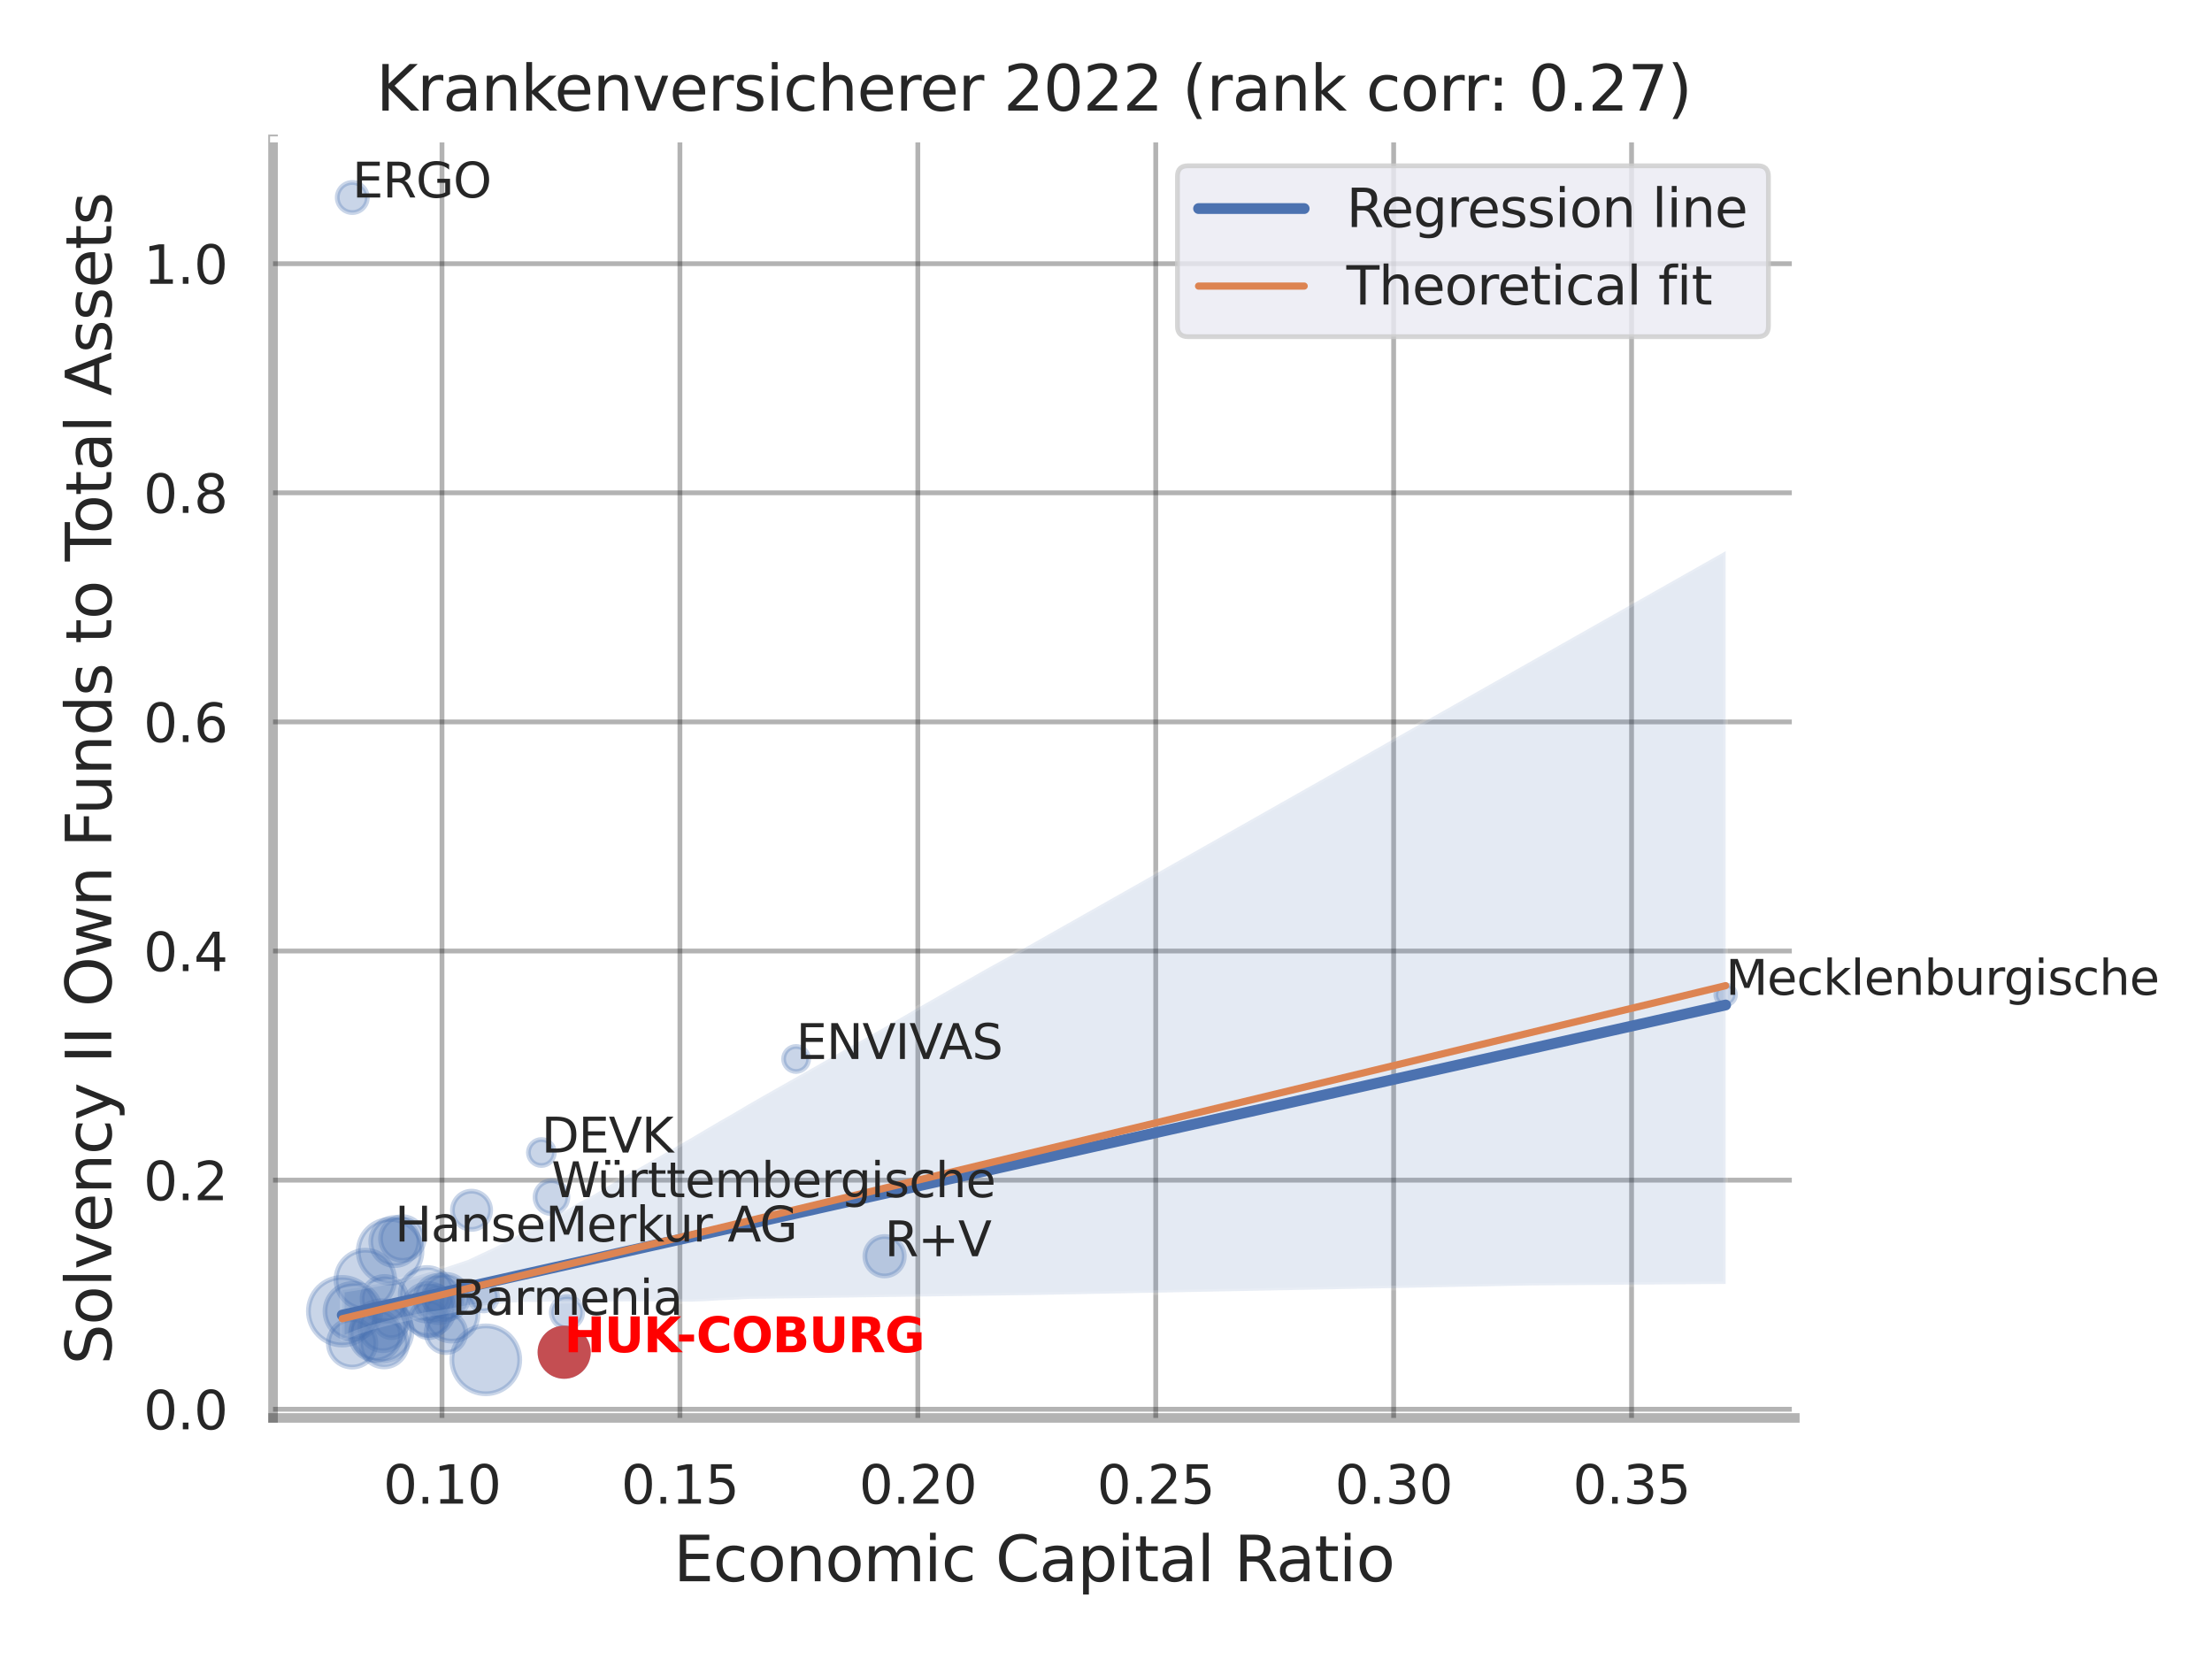 <?xml version="1.0" encoding="utf-8" standalone="no"?>
<!DOCTYPE svg PUBLIC "-//W3C//DTD SVG 1.1//EN"
  "http://www.w3.org/Graphics/SVG/1.1/DTD/svg11.dtd">
<svg xmlns:xlink="http://www.w3.org/1999/xlink" width="460.8pt" height="345.6pt" viewBox="0 0 460.8 345.6" xmlns="http://www.w3.org/2000/svg" version="1.1">
 <defs>
  <style type="text/css">*{stroke-linejoin: round; stroke-linecap: butt}</style>
 </defs>
 <g id="figure_1">
  <g id="patch_1">
   <path d="M 0 345.6 
L 460.8 345.6 
L 460.8 0 
L 0 0 
z
" style="fill: #ffffff"/>
  </g>
  <g id="axes_1">
   <g id="patch_2">
    <path d="M 56.88 295.38 
L 373.893 295.38 
L 373.893 29.04 
L 56.88 29.04 
z
" style="fill: #ffffff"/>
   </g>
   <g id="matplotlib.axis_1">
    <g id="xtick_1">
     <g id="line2d_1">
      <path d="M 92.076 295.38 
L 92.076 29.04 
" clip-path="url(#p4e5ceb2d1f)" style="fill: none; stroke: #000000; stroke-opacity: 0.3; stroke-linecap: round"/>
     </g>
     <g id="text_1">
      <!-- 0.10 -->
      <g style="fill: #262626" transform="translate(79.83 313.238) scale(0.11 -0.11)">
       <defs>
        <path id="DejaVuSans-30" d="M 2034 4250 
Q 1547 4250 1301 3770 
Q 1056 3291 1056 2328 
Q 1056 1369 1301 889 
Q 1547 409 2034 409 
Q 2525 409 2770 889 
Q 3016 1369 3016 2328 
Q 3016 3291 2770 3770 
Q 2525 4250 2034 4250 
z
M 2034 4750 
Q 2819 4750 3233 4129 
Q 3647 3509 3647 2328 
Q 3647 1150 3233 529 
Q 2819 -91 2034 -91 
Q 1250 -91 836 529 
Q 422 1150 422 2328 
Q 422 3509 836 4129 
Q 1250 4750 2034 4750 
z
" transform="scale(0.016)"/>
        <path id="DejaVuSans-2e" d="M 684 794 
L 1344 794 
L 1344 0 
L 684 0 
L 684 794 
z
" transform="scale(0.016)"/>
        <path id="DejaVuSans-31" d="M 794 531 
L 1825 531 
L 1825 4091 
L 703 3866 
L 703 4441 
L 1819 4666 
L 2450 4666 
L 2450 531 
L 3481 531 
L 3481 0 
L 794 0 
L 794 531 
z
" transform="scale(0.016)"/>
       </defs>
       <use xlink:href="#DejaVuSans-30"/>
       <use xlink:href="#DejaVuSans-2e" x="63.623"/>
       <use xlink:href="#DejaVuSans-31" x="95.41"/>
       <use xlink:href="#DejaVuSans-30" x="159.033"/>
      </g>
     </g>
    </g>
    <g id="xtick_2">
     <g id="line2d_2">
      <path d="M 141.638 295.38 
L 141.638 29.04 
" clip-path="url(#p4e5ceb2d1f)" style="fill: none; stroke: #000000; stroke-opacity: 0.3; stroke-linecap: round"/>
     </g>
     <g id="text_2">
      <!-- 0.15 -->
      <g style="fill: #262626" transform="translate(129.392 313.238) scale(0.11 -0.11)">
       <defs>
        <path id="DejaVuSans-35" d="M 691 4666 
L 3169 4666 
L 3169 4134 
L 1269 4134 
L 1269 2991 
Q 1406 3038 1543 3061 
Q 1681 3084 1819 3084 
Q 2600 3084 3056 2656 
Q 3513 2228 3513 1497 
Q 3513 744 3044 326 
Q 2575 -91 1722 -91 
Q 1428 -91 1123 -41 
Q 819 9 494 109 
L 494 744 
Q 775 591 1075 516 
Q 1375 441 1709 441 
Q 2250 441 2565 725 
Q 2881 1009 2881 1497 
Q 2881 1984 2565 2268 
Q 2250 2553 1709 2553 
Q 1456 2553 1204 2497 
Q 953 2441 691 2322 
L 691 4666 
z
" transform="scale(0.016)"/>
       </defs>
       <use xlink:href="#DejaVuSans-30"/>
       <use xlink:href="#DejaVuSans-2e" x="63.623"/>
       <use xlink:href="#DejaVuSans-31" x="95.41"/>
       <use xlink:href="#DejaVuSans-35" x="159.033"/>
      </g>
     </g>
    </g>
    <g id="xtick_3">
     <g id="line2d_3">
      <path d="M 191.2 295.38 
L 191.2 29.04 
" clip-path="url(#p4e5ceb2d1f)" style="fill: none; stroke: #000000; stroke-opacity: 0.3; stroke-linecap: round"/>
     </g>
     <g id="text_3">
      <!-- 0.20 -->
      <g style="fill: #262626" transform="translate(178.954 313.238) scale(0.11 -0.11)">
       <defs>
        <path id="DejaVuSans-32" d="M 1228 531 
L 3431 531 
L 3431 0 
L 469 0 
L 469 531 
Q 828 903 1448 1529 
Q 2069 2156 2228 2338 
Q 2531 2678 2651 2914 
Q 2772 3150 2772 3378 
Q 2772 3750 2511 3984 
Q 2250 4219 1831 4219 
Q 1534 4219 1204 4116 
Q 875 4013 500 3803 
L 500 4441 
Q 881 4594 1212 4672 
Q 1544 4750 1819 4750 
Q 2544 4750 2975 4387 
Q 3406 4025 3406 3419 
Q 3406 3131 3298 2873 
Q 3191 2616 2906 2266 
Q 2828 2175 2409 1742 
Q 1991 1309 1228 531 
z
" transform="scale(0.016)"/>
       </defs>
       <use xlink:href="#DejaVuSans-30"/>
       <use xlink:href="#DejaVuSans-2e" x="63.623"/>
       <use xlink:href="#DejaVuSans-32" x="95.41"/>
       <use xlink:href="#DejaVuSans-30" x="159.033"/>
      </g>
     </g>
    </g>
    <g id="xtick_4">
     <g id="line2d_4">
      <path d="M 240.762 295.38 
L 240.762 29.04 
" clip-path="url(#p4e5ceb2d1f)" style="fill: none; stroke: #000000; stroke-opacity: 0.3; stroke-linecap: round"/>
     </g>
     <g id="text_4">
      <!-- 0.25 -->
      <g style="fill: #262626" transform="translate(228.515 313.238) scale(0.11 -0.11)">
       <use xlink:href="#DejaVuSans-30"/>
       <use xlink:href="#DejaVuSans-2e" x="63.623"/>
       <use xlink:href="#DejaVuSans-32" x="95.41"/>
       <use xlink:href="#DejaVuSans-35" x="159.033"/>
      </g>
     </g>
    </g>
    <g id="xtick_5">
     <g id="line2d_5">
      <path d="M 290.323 295.38 
L 290.323 29.04 
" clip-path="url(#p4e5ceb2d1f)" style="fill: none; stroke: #000000; stroke-opacity: 0.3; stroke-linecap: round"/>
     </g>
     <g id="text_5">
      <!-- 0.30 -->
      <g style="fill: #262626" transform="translate(278.077 313.238) scale(0.11 -0.11)">
       <defs>
        <path id="DejaVuSans-33" d="M 2597 2516 
Q 3050 2419 3304 2112 
Q 3559 1806 3559 1356 
Q 3559 666 3084 287 
Q 2609 -91 1734 -91 
Q 1441 -91 1130 -33 
Q 819 25 488 141 
L 488 750 
Q 750 597 1062 519 
Q 1375 441 1716 441 
Q 2309 441 2620 675 
Q 2931 909 2931 1356 
Q 2931 1769 2642 2001 
Q 2353 2234 1838 2234 
L 1294 2234 
L 1294 2753 
L 1863 2753 
Q 2328 2753 2575 2939 
Q 2822 3125 2822 3475 
Q 2822 3834 2567 4026 
Q 2313 4219 1838 4219 
Q 1578 4219 1281 4162 
Q 984 4106 628 3988 
L 628 4550 
Q 988 4650 1302 4700 
Q 1616 4750 1894 4750 
Q 2613 4750 3031 4423 
Q 3450 4097 3450 3541 
Q 3450 3153 3228 2886 
Q 3006 2619 2597 2516 
z
" transform="scale(0.016)"/>
       </defs>
       <use xlink:href="#DejaVuSans-30"/>
       <use xlink:href="#DejaVuSans-2e" x="63.623"/>
       <use xlink:href="#DejaVuSans-33" x="95.41"/>
       <use xlink:href="#DejaVuSans-30" x="159.033"/>
      </g>
     </g>
    </g>
    <g id="xtick_6">
     <g id="line2d_6">
      <path d="M 339.885 295.38 
L 339.885 29.04 
" clip-path="url(#p4e5ceb2d1f)" style="fill: none; stroke: #000000; stroke-opacity: 0.3; stroke-linecap: round"/>
     </g>
     <g id="text_6">
      <!-- 0.35 -->
      <g style="fill: #262626" transform="translate(327.639 313.238) scale(0.11 -0.11)">
       <use xlink:href="#DejaVuSans-30"/>
       <use xlink:href="#DejaVuSans-2e" x="63.623"/>
       <use xlink:href="#DejaVuSans-33" x="95.41"/>
       <use xlink:href="#DejaVuSans-35" x="159.033"/>
      </g>
     </g>
    </g>
    <g id="text_7">
     <!-- Economic Capital Ratio -->
     <g style="fill: #262626" transform="translate(140.312 329.404) scale(0.13 -0.13)">
      <defs>
       <path id="DejaVuSans-45" d="M 628 4666 
L 3578 4666 
L 3578 4134 
L 1259 4134 
L 1259 2753 
L 3481 2753 
L 3481 2222 
L 1259 2222 
L 1259 531 
L 3634 531 
L 3634 0 
L 628 0 
L 628 4666 
z
" transform="scale(0.016)"/>
       <path id="DejaVuSans-63" d="M 3122 3366 
L 3122 2828 
Q 2878 2963 2633 3030 
Q 2388 3097 2138 3097 
Q 1578 3097 1268 2742 
Q 959 2388 959 1747 
Q 959 1106 1268 751 
Q 1578 397 2138 397 
Q 2388 397 2633 464 
Q 2878 531 3122 666 
L 3122 134 
Q 2881 22 2623 -34 
Q 2366 -91 2075 -91 
Q 1284 -91 818 406 
Q 353 903 353 1747 
Q 353 2603 823 3093 
Q 1294 3584 2113 3584 
Q 2378 3584 2631 3529 
Q 2884 3475 3122 3366 
z
" transform="scale(0.016)"/>
       <path id="DejaVuSans-6f" d="M 1959 3097 
Q 1497 3097 1228 2736 
Q 959 2375 959 1747 
Q 959 1119 1226 758 
Q 1494 397 1959 397 
Q 2419 397 2687 759 
Q 2956 1122 2956 1747 
Q 2956 2369 2687 2733 
Q 2419 3097 1959 3097 
z
M 1959 3584 
Q 2709 3584 3137 3096 
Q 3566 2609 3566 1747 
Q 3566 888 3137 398 
Q 2709 -91 1959 -91 
Q 1206 -91 779 398 
Q 353 888 353 1747 
Q 353 2609 779 3096 
Q 1206 3584 1959 3584 
z
" transform="scale(0.016)"/>
       <path id="DejaVuSans-6e" d="M 3513 2113 
L 3513 0 
L 2938 0 
L 2938 2094 
Q 2938 2591 2744 2837 
Q 2550 3084 2163 3084 
Q 1697 3084 1428 2787 
Q 1159 2491 1159 1978 
L 1159 0 
L 581 0 
L 581 3500 
L 1159 3500 
L 1159 2956 
Q 1366 3272 1645 3428 
Q 1925 3584 2291 3584 
Q 2894 3584 3203 3211 
Q 3513 2838 3513 2113 
z
" transform="scale(0.016)"/>
       <path id="DejaVuSans-6d" d="M 3328 2828 
Q 3544 3216 3844 3400 
Q 4144 3584 4550 3584 
Q 5097 3584 5394 3201 
Q 5691 2819 5691 2113 
L 5691 0 
L 5113 0 
L 5113 2094 
Q 5113 2597 4934 2840 
Q 4756 3084 4391 3084 
Q 3944 3084 3684 2787 
Q 3425 2491 3425 1978 
L 3425 0 
L 2847 0 
L 2847 2094 
Q 2847 2600 2669 2842 
Q 2491 3084 2119 3084 
Q 1678 3084 1418 2786 
Q 1159 2488 1159 1978 
L 1159 0 
L 581 0 
L 581 3500 
L 1159 3500 
L 1159 2956 
Q 1356 3278 1631 3431 
Q 1906 3584 2284 3584 
Q 2666 3584 2933 3390 
Q 3200 3197 3328 2828 
z
" transform="scale(0.016)"/>
       <path id="DejaVuSans-69" d="M 603 3500 
L 1178 3500 
L 1178 0 
L 603 0 
L 603 3500 
z
M 603 4863 
L 1178 4863 
L 1178 4134 
L 603 4134 
L 603 4863 
z
" transform="scale(0.016)"/>
       <path id="DejaVuSans-20" transform="scale(0.016)"/>
       <path id="DejaVuSans-43" d="M 4122 4306 
L 4122 3641 
Q 3803 3938 3442 4084 
Q 3081 4231 2675 4231 
Q 1875 4231 1450 3742 
Q 1025 3253 1025 2328 
Q 1025 1406 1450 917 
Q 1875 428 2675 428 
Q 3081 428 3442 575 
Q 3803 722 4122 1019 
L 4122 359 
Q 3791 134 3420 21 
Q 3050 -91 2638 -91 
Q 1578 -91 968 557 
Q 359 1206 359 2328 
Q 359 3453 968 4101 
Q 1578 4750 2638 4750 
Q 3056 4750 3426 4639 
Q 3797 4528 4122 4306 
z
" transform="scale(0.016)"/>
       <path id="DejaVuSans-61" d="M 2194 1759 
Q 1497 1759 1228 1600 
Q 959 1441 959 1056 
Q 959 750 1161 570 
Q 1363 391 1709 391 
Q 2188 391 2477 730 
Q 2766 1069 2766 1631 
L 2766 1759 
L 2194 1759 
z
M 3341 1997 
L 3341 0 
L 2766 0 
L 2766 531 
Q 2569 213 2275 61 
Q 1981 -91 1556 -91 
Q 1019 -91 701 211 
Q 384 513 384 1019 
Q 384 1609 779 1909 
Q 1175 2209 1959 2209 
L 2766 2209 
L 2766 2266 
Q 2766 2663 2505 2880 
Q 2244 3097 1772 3097 
Q 1472 3097 1187 3025 
Q 903 2953 641 2809 
L 641 3341 
Q 956 3463 1253 3523 
Q 1550 3584 1831 3584 
Q 2591 3584 2966 3190 
Q 3341 2797 3341 1997 
z
" transform="scale(0.016)"/>
       <path id="DejaVuSans-70" d="M 1159 525 
L 1159 -1331 
L 581 -1331 
L 581 3500 
L 1159 3500 
L 1159 2969 
Q 1341 3281 1617 3432 
Q 1894 3584 2278 3584 
Q 2916 3584 3314 3078 
Q 3713 2572 3713 1747 
Q 3713 922 3314 415 
Q 2916 -91 2278 -91 
Q 1894 -91 1617 61 
Q 1341 213 1159 525 
z
M 3116 1747 
Q 3116 2381 2855 2742 
Q 2594 3103 2138 3103 
Q 1681 3103 1420 2742 
Q 1159 2381 1159 1747 
Q 1159 1113 1420 752 
Q 1681 391 2138 391 
Q 2594 391 2855 752 
Q 3116 1113 3116 1747 
z
" transform="scale(0.016)"/>
       <path id="DejaVuSans-74" d="M 1172 4494 
L 1172 3500 
L 2356 3500 
L 2356 3053 
L 1172 3053 
L 1172 1153 
Q 1172 725 1289 603 
Q 1406 481 1766 481 
L 2356 481 
L 2356 0 
L 1766 0 
Q 1100 0 847 248 
Q 594 497 594 1153 
L 594 3053 
L 172 3053 
L 172 3500 
L 594 3500 
L 594 4494 
L 1172 4494 
z
" transform="scale(0.016)"/>
       <path id="DejaVuSans-6c" d="M 603 4863 
L 1178 4863 
L 1178 0 
L 603 0 
L 603 4863 
z
" transform="scale(0.016)"/>
       <path id="DejaVuSans-52" d="M 2841 2188 
Q 3044 2119 3236 1894 
Q 3428 1669 3622 1275 
L 4263 0 
L 3584 0 
L 2988 1197 
Q 2756 1666 2539 1819 
Q 2322 1972 1947 1972 
L 1259 1972 
L 1259 0 
L 628 0 
L 628 4666 
L 2053 4666 
Q 2853 4666 3247 4331 
Q 3641 3997 3641 3322 
Q 3641 2881 3436 2590 
Q 3231 2300 2841 2188 
z
M 1259 4147 
L 1259 2491 
L 2053 2491 
Q 2509 2491 2742 2702 
Q 2975 2913 2975 3322 
Q 2975 3731 2742 3939 
Q 2509 4147 2053 4147 
L 1259 4147 
z
" transform="scale(0.016)"/>
      </defs>
      <use xlink:href="#DejaVuSans-45"/>
      <use xlink:href="#DejaVuSans-63" x="63.184"/>
      <use xlink:href="#DejaVuSans-6f" x="118.164"/>
      <use xlink:href="#DejaVuSans-6e" x="179.346"/>
      <use xlink:href="#DejaVuSans-6f" x="242.725"/>
      <use xlink:href="#DejaVuSans-6d" x="303.906"/>
      <use xlink:href="#DejaVuSans-69" x="401.318"/>
      <use xlink:href="#DejaVuSans-63" x="429.102"/>
      <use xlink:href="#DejaVuSans-20" x="484.082"/>
      <use xlink:href="#DejaVuSans-43" x="515.869"/>
      <use xlink:href="#DejaVuSans-61" x="585.693"/>
      <use xlink:href="#DejaVuSans-70" x="646.973"/>
      <use xlink:href="#DejaVuSans-69" x="710.449"/>
      <use xlink:href="#DejaVuSans-74" x="738.232"/>
      <use xlink:href="#DejaVuSans-61" x="777.441"/>
      <use xlink:href="#DejaVuSans-6c" x="838.721"/>
      <use xlink:href="#DejaVuSans-20" x="866.504"/>
      <use xlink:href="#DejaVuSans-52" x="898.291"/>
      <use xlink:href="#DejaVuSans-61" x="965.523"/>
      <use xlink:href="#DejaVuSans-74" x="1026.803"/>
      <use xlink:href="#DejaVuSans-69" x="1066.012"/>
      <use xlink:href="#DejaVuSans-6f" x="1093.795"/>
     </g>
    </g>
   </g>
   <g id="matplotlib.axis_2">
    <g id="ytick_1">
     <g id="line2d_7">
      <path d="M 56.88 293.573 
L 373.893 293.573 
" clip-path="url(#p4e5ceb2d1f)" style="fill: none; stroke: #000000; stroke-opacity: 0.3; stroke-linecap: round"/>
     </g>
     <g id="text_8">
      <!-- 0.0 -->
      <g style="fill: #262626" transform="translate(29.887 297.752) scale(0.11 -0.11)">
       <use xlink:href="#DejaVuSans-30"/>
       <use xlink:href="#DejaVuSans-2e" x="63.623"/>
       <use xlink:href="#DejaVuSans-30" x="95.41"/>
      </g>
     </g>
    </g>
    <g id="ytick_2">
     <g id="line2d_8">
      <path d="M 56.88 245.845 
L 373.893 245.845 
" clip-path="url(#p4e5ceb2d1f)" style="fill: none; stroke: #000000; stroke-opacity: 0.3; stroke-linecap: round"/>
     </g>
     <g id="text_9">
      <!-- 0.2 -->
      <g style="fill: #262626" transform="translate(29.887 250.024) scale(0.11 -0.11)">
       <use xlink:href="#DejaVuSans-30"/>
       <use xlink:href="#DejaVuSans-2e" x="63.623"/>
       <use xlink:href="#DejaVuSans-32" x="95.41"/>
      </g>
     </g>
    </g>
    <g id="ytick_3">
     <g id="line2d_9">
      <path d="M 56.88 198.117 
L 373.893 198.117 
" clip-path="url(#p4e5ceb2d1f)" style="fill: none; stroke: #000000; stroke-opacity: 0.3; stroke-linecap: round"/>
     </g>
     <g id="text_10">
      <!-- 0.4 -->
      <g style="fill: #262626" transform="translate(29.887 202.296) scale(0.11 -0.11)">
       <defs>
        <path id="DejaVuSans-34" d="M 2419 4116 
L 825 1625 
L 2419 1625 
L 2419 4116 
z
M 2253 4666 
L 3047 4666 
L 3047 1625 
L 3713 1625 
L 3713 1100 
L 3047 1100 
L 3047 0 
L 2419 0 
L 2419 1100 
L 313 1100 
L 313 1709 
L 2253 4666 
z
" transform="scale(0.016)"/>
       </defs>
       <use xlink:href="#DejaVuSans-30"/>
       <use xlink:href="#DejaVuSans-2e" x="63.623"/>
       <use xlink:href="#DejaVuSans-34" x="95.41"/>
      </g>
     </g>
    </g>
    <g id="ytick_4">
     <g id="line2d_10">
      <path d="M 56.88 150.39 
L 373.893 150.39 
" clip-path="url(#p4e5ceb2d1f)" style="fill: none; stroke: #000000; stroke-opacity: 0.3; stroke-linecap: round"/>
     </g>
     <g id="text_11">
      <!-- 0.6 -->
      <g style="fill: #262626" transform="translate(29.887 154.569) scale(0.11 -0.11)">
       <defs>
        <path id="DejaVuSans-36" d="M 2113 2584 
Q 1688 2584 1439 2293 
Q 1191 2003 1191 1497 
Q 1191 994 1439 701 
Q 1688 409 2113 409 
Q 2538 409 2786 701 
Q 3034 994 3034 1497 
Q 3034 2003 2786 2293 
Q 2538 2584 2113 2584 
z
M 3366 4563 
L 3366 3988 
Q 3128 4100 2886 4159 
Q 2644 4219 2406 4219 
Q 1781 4219 1451 3797 
Q 1122 3375 1075 2522 
Q 1259 2794 1537 2939 
Q 1816 3084 2150 3084 
Q 2853 3084 3261 2657 
Q 3669 2231 3669 1497 
Q 3669 778 3244 343 
Q 2819 -91 2113 -91 
Q 1303 -91 875 529 
Q 447 1150 447 2328 
Q 447 3434 972 4092 
Q 1497 4750 2381 4750 
Q 2619 4750 2861 4703 
Q 3103 4656 3366 4563 
z
" transform="scale(0.016)"/>
       </defs>
       <use xlink:href="#DejaVuSans-30"/>
       <use xlink:href="#DejaVuSans-2e" x="63.623"/>
       <use xlink:href="#DejaVuSans-36" x="95.41"/>
      </g>
     </g>
    </g>
    <g id="ytick_5">
     <g id="line2d_11">
      <path d="M 56.88 102.662 
L 373.893 102.662 
" clip-path="url(#p4e5ceb2d1f)" style="fill: none; stroke: #000000; stroke-opacity: 0.3; stroke-linecap: round"/>
     </g>
     <g id="text_12">
      <!-- 0.8 -->
      <g style="fill: #262626" transform="translate(29.887 106.841) scale(0.11 -0.11)">
       <defs>
        <path id="DejaVuSans-38" d="M 2034 2216 
Q 1584 2216 1326 1975 
Q 1069 1734 1069 1313 
Q 1069 891 1326 650 
Q 1584 409 2034 409 
Q 2484 409 2743 651 
Q 3003 894 3003 1313 
Q 3003 1734 2745 1975 
Q 2488 2216 2034 2216 
z
M 1403 2484 
Q 997 2584 770 2862 
Q 544 3141 544 3541 
Q 544 4100 942 4425 
Q 1341 4750 2034 4750 
Q 2731 4750 3128 4425 
Q 3525 4100 3525 3541 
Q 3525 3141 3298 2862 
Q 3072 2584 2669 2484 
Q 3125 2378 3379 2068 
Q 3634 1759 3634 1313 
Q 3634 634 3220 271 
Q 2806 -91 2034 -91 
Q 1263 -91 848 271 
Q 434 634 434 1313 
Q 434 1759 690 2068 
Q 947 2378 1403 2484 
z
M 1172 3481 
Q 1172 3119 1398 2916 
Q 1625 2713 2034 2713 
Q 2441 2713 2670 2916 
Q 2900 3119 2900 3481 
Q 2900 3844 2670 4047 
Q 2441 4250 2034 4250 
Q 1625 4250 1398 4047 
Q 1172 3844 1172 3481 
z
" transform="scale(0.016)"/>
       </defs>
       <use xlink:href="#DejaVuSans-30"/>
       <use xlink:href="#DejaVuSans-2e" x="63.623"/>
       <use xlink:href="#DejaVuSans-38" x="95.41"/>
      </g>
     </g>
    </g>
    <g id="ytick_6">
     <g id="line2d_12">
      <path d="M 56.88 54.934 
L 373.893 54.934 
" clip-path="url(#p4e5ceb2d1f)" style="fill: none; stroke: #000000; stroke-opacity: 0.3; stroke-linecap: round"/>
     </g>
     <g id="text_13">
      <!-- 1.0 -->
      <g style="fill: #262626" transform="translate(29.887 59.113) scale(0.11 -0.11)">
       <use xlink:href="#DejaVuSans-31"/>
       <use xlink:href="#DejaVuSans-2e" x="63.623"/>
       <use xlink:href="#DejaVuSans-30" x="95.41"/>
      </g>
     </g>
    </g>
    <g id="text_14">
     <!-- Solvency II Own Funds to Total Assets -->
     <g style="fill: #262626" transform="translate(23.183 284.278) rotate(-90) scale(0.13 -0.13)">
      <defs>
       <path id="DejaVuSans-53" d="M 3425 4513 
L 3425 3897 
Q 3066 4069 2747 4153 
Q 2428 4238 2131 4238 
Q 1616 4238 1336 4038 
Q 1056 3838 1056 3469 
Q 1056 3159 1242 3001 
Q 1428 2844 1947 2747 
L 2328 2669 
Q 3034 2534 3370 2195 
Q 3706 1856 3706 1288 
Q 3706 609 3251 259 
Q 2797 -91 1919 -91 
Q 1588 -91 1214 -16 
Q 841 59 441 206 
L 441 856 
Q 825 641 1194 531 
Q 1563 422 1919 422 
Q 2459 422 2753 634 
Q 3047 847 3047 1241 
Q 3047 1584 2836 1778 
Q 2625 1972 2144 2069 
L 1759 2144 
Q 1053 2284 737 2584 
Q 422 2884 422 3419 
Q 422 4038 858 4394 
Q 1294 4750 2059 4750 
Q 2388 4750 2728 4690 
Q 3069 4631 3425 4513 
z
" transform="scale(0.016)"/>
       <path id="DejaVuSans-76" d="M 191 3500 
L 800 3500 
L 1894 563 
L 2988 3500 
L 3597 3500 
L 2284 0 
L 1503 0 
L 191 3500 
z
" transform="scale(0.016)"/>
       <path id="DejaVuSans-65" d="M 3597 1894 
L 3597 1613 
L 953 1613 
Q 991 1019 1311 708 
Q 1631 397 2203 397 
Q 2534 397 2845 478 
Q 3156 559 3463 722 
L 3463 178 
Q 3153 47 2828 -22 
Q 2503 -91 2169 -91 
Q 1331 -91 842 396 
Q 353 884 353 1716 
Q 353 2575 817 3079 
Q 1281 3584 2069 3584 
Q 2775 3584 3186 3129 
Q 3597 2675 3597 1894 
z
M 3022 2063 
Q 3016 2534 2758 2815 
Q 2500 3097 2075 3097 
Q 1594 3097 1305 2825 
Q 1016 2553 972 2059 
L 3022 2063 
z
" transform="scale(0.016)"/>
       <path id="DejaVuSans-79" d="M 2059 -325 
Q 1816 -950 1584 -1140 
Q 1353 -1331 966 -1331 
L 506 -1331 
L 506 -850 
L 844 -850 
Q 1081 -850 1212 -737 
Q 1344 -625 1503 -206 
L 1606 56 
L 191 3500 
L 800 3500 
L 1894 763 
L 2988 3500 
L 3597 3500 
L 2059 -325 
z
" transform="scale(0.016)"/>
       <path id="DejaVuSans-49" d="M 628 4666 
L 1259 4666 
L 1259 0 
L 628 0 
L 628 4666 
z
" transform="scale(0.016)"/>
       <path id="DejaVuSans-4f" d="M 2522 4238 
Q 1834 4238 1429 3725 
Q 1025 3213 1025 2328 
Q 1025 1447 1429 934 
Q 1834 422 2522 422 
Q 3209 422 3611 934 
Q 4013 1447 4013 2328 
Q 4013 3213 3611 3725 
Q 3209 4238 2522 4238 
z
M 2522 4750 
Q 3503 4750 4090 4092 
Q 4678 3434 4678 2328 
Q 4678 1225 4090 567 
Q 3503 -91 2522 -91 
Q 1538 -91 948 565 
Q 359 1222 359 2328 
Q 359 3434 948 4092 
Q 1538 4750 2522 4750 
z
" transform="scale(0.016)"/>
       <path id="DejaVuSans-77" d="M 269 3500 
L 844 3500 
L 1563 769 
L 2278 3500 
L 2956 3500 
L 3675 769 
L 4391 3500 
L 4966 3500 
L 4050 0 
L 3372 0 
L 2619 2869 
L 1863 0 
L 1184 0 
L 269 3500 
z
" transform="scale(0.016)"/>
       <path id="DejaVuSans-46" d="M 628 4666 
L 3309 4666 
L 3309 4134 
L 1259 4134 
L 1259 2759 
L 3109 2759 
L 3109 2228 
L 1259 2228 
L 1259 0 
L 628 0 
L 628 4666 
z
" transform="scale(0.016)"/>
       <path id="DejaVuSans-75" d="M 544 1381 
L 544 3500 
L 1119 3500 
L 1119 1403 
Q 1119 906 1312 657 
Q 1506 409 1894 409 
Q 2359 409 2629 706 
Q 2900 1003 2900 1516 
L 2900 3500 
L 3475 3500 
L 3475 0 
L 2900 0 
L 2900 538 
Q 2691 219 2414 64 
Q 2138 -91 1772 -91 
Q 1169 -91 856 284 
Q 544 659 544 1381 
z
M 1991 3584 
L 1991 3584 
z
" transform="scale(0.016)"/>
       <path id="DejaVuSans-64" d="M 2906 2969 
L 2906 4863 
L 3481 4863 
L 3481 0 
L 2906 0 
L 2906 525 
Q 2725 213 2448 61 
Q 2172 -91 1784 -91 
Q 1150 -91 751 415 
Q 353 922 353 1747 
Q 353 2572 751 3078 
Q 1150 3584 1784 3584 
Q 2172 3584 2448 3432 
Q 2725 3281 2906 2969 
z
M 947 1747 
Q 947 1113 1208 752 
Q 1469 391 1925 391 
Q 2381 391 2643 752 
Q 2906 1113 2906 1747 
Q 2906 2381 2643 2742 
Q 2381 3103 1925 3103 
Q 1469 3103 1208 2742 
Q 947 2381 947 1747 
z
" transform="scale(0.016)"/>
       <path id="DejaVuSans-73" d="M 2834 3397 
L 2834 2853 
Q 2591 2978 2328 3040 
Q 2066 3103 1784 3103 
Q 1356 3103 1142 2972 
Q 928 2841 928 2578 
Q 928 2378 1081 2264 
Q 1234 2150 1697 2047 
L 1894 2003 
Q 2506 1872 2764 1633 
Q 3022 1394 3022 966 
Q 3022 478 2636 193 
Q 2250 -91 1575 -91 
Q 1294 -91 989 -36 
Q 684 19 347 128 
L 347 722 
Q 666 556 975 473 
Q 1284 391 1588 391 
Q 1994 391 2212 530 
Q 2431 669 2431 922 
Q 2431 1156 2273 1281 
Q 2116 1406 1581 1522 
L 1381 1569 
Q 847 1681 609 1914 
Q 372 2147 372 2553 
Q 372 3047 722 3315 
Q 1072 3584 1716 3584 
Q 2034 3584 2315 3537 
Q 2597 3491 2834 3397 
z
" transform="scale(0.016)"/>
       <path id="DejaVuSans-54" d="M -19 4666 
L 3928 4666 
L 3928 4134 
L 2272 4134 
L 2272 0 
L 1638 0 
L 1638 4134 
L -19 4134 
L -19 4666 
z
" transform="scale(0.016)"/>
       <path id="DejaVuSans-41" d="M 2188 4044 
L 1331 1722 
L 3047 1722 
L 2188 4044 
z
M 1831 4666 
L 2547 4666 
L 4325 0 
L 3669 0 
L 3244 1197 
L 1141 1197 
L 716 0 
L 50 0 
L 1831 4666 
z
" transform="scale(0.016)"/>
      </defs>
      <use xlink:href="#DejaVuSans-53"/>
      <use xlink:href="#DejaVuSans-6f" x="63.477"/>
      <use xlink:href="#DejaVuSans-6c" x="124.658"/>
      <use xlink:href="#DejaVuSans-76" x="152.441"/>
      <use xlink:href="#DejaVuSans-65" x="211.621"/>
      <use xlink:href="#DejaVuSans-6e" x="273.145"/>
      <use xlink:href="#DejaVuSans-63" x="336.523"/>
      <use xlink:href="#DejaVuSans-79" x="391.504"/>
      <use xlink:href="#DejaVuSans-20" x="450.684"/>
      <use xlink:href="#DejaVuSans-49" x="482.471"/>
      <use xlink:href="#DejaVuSans-49" x="511.963"/>
      <use xlink:href="#DejaVuSans-20" x="541.455"/>
      <use xlink:href="#DejaVuSans-4f" x="573.242"/>
      <use xlink:href="#DejaVuSans-77" x="651.953"/>
      <use xlink:href="#DejaVuSans-6e" x="733.74"/>
      <use xlink:href="#DejaVuSans-20" x="797.119"/>
      <use xlink:href="#DejaVuSans-46" x="828.906"/>
      <use xlink:href="#DejaVuSans-75" x="880.926"/>
      <use xlink:href="#DejaVuSans-6e" x="944.305"/>
      <use xlink:href="#DejaVuSans-64" x="1007.684"/>
      <use xlink:href="#DejaVuSans-73" x="1071.16"/>
      <use xlink:href="#DejaVuSans-20" x="1123.26"/>
      <use xlink:href="#DejaVuSans-74" x="1155.047"/>
      <use xlink:href="#DejaVuSans-6f" x="1194.256"/>
      <use xlink:href="#DejaVuSans-20" x="1255.438"/>
      <use xlink:href="#DejaVuSans-54" x="1287.225"/>
      <use xlink:href="#DejaVuSans-6f" x="1331.309"/>
      <use xlink:href="#DejaVuSans-74" x="1392.49"/>
      <use xlink:href="#DejaVuSans-61" x="1431.699"/>
      <use xlink:href="#DejaVuSans-6c" x="1492.979"/>
      <use xlink:href="#DejaVuSans-20" x="1520.762"/>
      <use xlink:href="#DejaVuSans-41" x="1552.549"/>
      <use xlink:href="#DejaVuSans-73" x="1620.957"/>
      <use xlink:href="#DejaVuSans-73" x="1673.057"/>
      <use xlink:href="#DejaVuSans-65" x="1725.156"/>
      <use xlink:href="#DejaVuSans-74" x="1786.68"/>
      <use xlink:href="#DejaVuSans-73" x="1825.889"/>
     </g>
    </g>
   </g>
   <g id="PathCollection_1">
    <path d="M 88.946 275.186 
C 90.424 275.186 91.841 274.599 92.885 273.555 
C 93.93 272.51 94.516 271.094 94.516 269.616 
C 94.516 268.139 93.93 266.722 92.885 265.678 
C 91.841 264.633 90.424 264.046 88.946 264.046 
C 87.469 264.046 86.052 264.633 85.008 265.678 
C 83.963 266.722 83.377 268.139 83.377 269.616 
C 83.377 271.094 83.963 272.51 85.008 273.555 
C 86.052 274.599 87.469 275.186 88.946 275.186 
z
" clip-path="url(#p4e5ceb2d1f)" style="fill: #4c72b0; fill-opacity: 0.3; stroke: #4c72b0; stroke-opacity: 0.3"/>
    <path d="M 79.484 283.633 
C 81.162 283.633 82.773 282.966 83.96 281.779 
C 85.147 280.592 85.814 278.982 85.814 277.304 
C 85.814 275.625 85.147 274.015 83.96 272.828 
C 82.773 271.641 81.162 270.974 79.484 270.974 
C 77.805 270.974 76.195 271.641 75.008 272.828 
C 73.821 274.015 73.154 275.625 73.154 277.304 
C 73.154 278.982 73.821 280.592 75.008 281.779 
C 76.195 282.966 77.805 283.633 79.484 283.633 
z
" clip-path="url(#p4e5ceb2d1f)" style="fill: #4c72b0; fill-opacity: 0.3; stroke: #4c72b0; stroke-opacity: 0.3"/>
    <path d="M 73.518 278.987 
C 75.06 278.987 76.54 278.374 77.63 277.283 
C 78.721 276.192 79.334 274.713 79.334 273.17 
C 79.334 271.628 78.721 270.148 77.63 269.058 
C 76.54 267.967 75.06 267.354 73.518 267.354 
C 71.975 267.354 70.496 267.967 69.405 269.058 
C 68.314 270.148 67.702 271.628 67.702 273.17 
C 67.702 274.713 68.314 276.192 69.405 277.283 
C 70.496 278.374 71.975 278.987 73.518 278.987 
z
" clip-path="url(#p4e5ceb2d1f)" style="fill: #4c72b0; fill-opacity: 0.3; stroke: #4c72b0; stroke-opacity: 0.3"/>
    <path d="M 91.397 275.526 
C 92.707 275.526 93.963 275.006 94.889 274.08 
C 95.815 273.154 96.335 271.898 96.335 270.588 
C 96.335 269.279 95.815 268.023 94.889 267.097 
C 93.963 266.171 92.707 265.651 91.397 265.651 
C 90.087 265.651 88.831 266.171 87.905 267.097 
C 86.979 268.023 86.459 269.279 86.459 270.588 
C 86.459 271.898 86.979 273.154 87.905 274.08 
C 88.831 275.006 90.087 275.526 91.397 275.526 
z
" clip-path="url(#p4e5ceb2d1f)" style="fill: #4c72b0; fill-opacity: 0.3; stroke: #4c72b0; stroke-opacity: 0.3"/>
    <path d="M 101.202 290.345 
C 103.077 290.345 104.876 289.6 106.202 288.274 
C 107.528 286.948 108.273 285.149 108.273 283.274 
C 108.273 281.398 107.528 279.6 106.202 278.274 
C 104.876 276.948 103.077 276.203 101.202 276.203 
C 99.327 276.203 97.528 276.948 96.202 278.274 
C 94.876 279.6 94.131 281.398 94.131 283.274 
C 94.131 285.149 94.876 286.948 96.202 288.274 
C 97.528 289.6 99.327 290.345 101.202 290.345 
z
" clip-path="url(#p4e5ceb2d1f)" style="fill: #4c72b0; fill-opacity: 0.3; stroke: #4c72b0; stroke-opacity: 0.3"/>
    <path d="M 81.265 267.298 
C 83.025 267.298 84.714 266.598 85.959 265.353 
C 87.204 264.108 87.903 262.419 87.903 260.659 
C 87.903 258.898 87.204 257.21 85.959 255.965 
C 84.714 254.72 83.025 254.02 81.265 254.02 
C 79.504 254.02 77.815 254.72 76.571 255.965 
C 75.326 257.21 74.626 258.898 74.626 260.659 
C 74.626 262.419 75.326 264.108 76.571 265.353 
C 77.815 266.598 79.504 267.298 81.265 267.298 
z
" clip-path="url(#p4e5ceb2d1f)" style="fill: #4c72b0; fill-opacity: 0.3; stroke: #4c72b0; stroke-opacity: 0.3"/>
    <path d="M 83.825 262.552 
C 85.031 262.552 86.187 262.073 87.04 261.22 
C 87.893 260.368 88.372 259.211 88.372 258.006 
C 88.372 256.8 87.893 255.643 87.04 254.791 
C 86.187 253.938 85.031 253.459 83.825 253.459 
C 82.62 253.459 81.463 253.938 80.61 254.791 
C 79.758 255.643 79.279 256.8 79.279 258.006 
C 79.279 259.211 79.758 260.368 80.61 261.22 
C 81.463 262.073 82.62 262.552 83.825 262.552 
z
" clip-path="url(#p4e5ceb2d1f)" style="fill: #4c72b0; fill-opacity: 0.3; stroke: #4c72b0; stroke-opacity: 0.3"/>
    <path d="M 80.01 284.755 
C 81.297 284.755 82.532 284.243 83.442 283.333 
C 84.352 282.423 84.864 281.188 84.864 279.901 
C 84.864 278.614 84.352 277.379 83.442 276.469 
C 82.532 275.559 81.297 275.047 80.01 275.047 
C 78.723 275.047 77.488 275.559 76.578 276.469 
C 75.668 277.379 75.156 278.614 75.156 279.901 
C 75.156 281.188 75.668 282.423 76.578 283.333 
C 77.488 284.243 78.723 284.755 80.01 284.755 
z
" clip-path="url(#p4e5ceb2d1f)" style="fill: #4c72b0; fill-opacity: 0.3; stroke: #4c72b0; stroke-opacity: 0.3"/>
    <path d="M 78.203 283.358 
C 79.59 283.358 80.92 282.807 81.901 281.826 
C 82.881 280.845 83.432 279.515 83.432 278.129 
C 83.432 276.742 82.881 275.412 81.901 274.431 
C 80.92 273.451 79.59 272.9 78.203 272.9 
C 76.816 272.9 75.486 273.451 74.506 274.431 
C 73.525 275.412 72.974 276.742 72.974 278.129 
C 72.974 279.515 73.525 280.845 74.506 281.826 
C 75.486 282.807 76.816 283.358 78.203 283.358 
z
" clip-path="url(#p4e5ceb2d1f)" style="fill: #4c72b0; fill-opacity: 0.3; stroke: #4c72b0; stroke-opacity: 0.3"/>
    <path d="M 71.29 280.196 
C 73.158 280.196 74.95 279.453 76.271 278.132 
C 77.592 276.811 78.334 275.019 78.334 273.151 
C 78.334 271.283 77.592 269.491 76.271 268.17 
C 74.95 266.849 73.158 266.107 71.29 266.107 
C 69.422 266.107 67.63 266.849 66.309 268.17 
C 64.988 269.491 64.246 271.283 64.246 273.151 
C 64.246 275.019 64.988 276.811 66.309 278.132 
C 67.63 279.453 69.422 280.196 71.29 280.196 
z
" clip-path="url(#p4e5ceb2d1f)" style="fill: #4c72b0; fill-opacity: 0.3; stroke: #4c72b0; stroke-opacity: 0.3"/>
    <path d="M 92.93 274.854 
C 94.174 274.854 95.366 274.361 96.245 273.481 
C 97.124 272.602 97.618 271.41 97.618 270.167 
C 97.618 268.924 97.124 267.731 96.245 266.852 
C 95.366 265.973 94.174 265.479 92.93 265.479 
C 91.687 265.479 90.495 265.973 89.616 266.852 
C 88.737 267.731 88.243 268.924 88.243 270.167 
C 88.243 271.41 88.737 272.602 89.616 273.481 
C 90.495 274.361 91.687 274.854 92.93 274.854 
z
" clip-path="url(#p4e5ceb2d1f)" style="fill: #4c72b0; fill-opacity: 0.3; stroke: #4c72b0; stroke-opacity: 0.3"/>
    <path d="M 76.107 272.678 
C 77.73 272.678 79.286 272.033 80.433 270.886 
C 81.581 269.738 82.225 268.182 82.225 266.56 
C 82.225 264.937 81.581 263.381 80.433 262.233 
C 79.286 261.086 77.73 260.441 76.107 260.441 
C 74.485 260.441 72.928 261.086 71.781 262.233 
C 70.634 263.381 69.989 264.937 69.989 266.56 
C 69.989 268.182 70.634 269.738 71.781 270.886 
C 72.928 272.033 74.485 272.678 76.107 272.678 
z
" clip-path="url(#p4e5ceb2d1f)" style="fill: #4c72b0; fill-opacity: 0.3; stroke: #4c72b0; stroke-opacity: 0.3"/>
    <path d="M 80.095 275.249 
C 81.333 275.249 82.521 274.757 83.397 273.881 
C 84.272 273.006 84.764 271.818 84.764 270.58 
C 84.764 269.341 84.272 268.154 83.397 267.278 
C 82.521 266.402 81.333 265.91 80.095 265.91 
C 78.857 265.91 77.669 266.402 76.793 267.278 
C 75.918 268.154 75.426 269.341 75.426 270.58 
C 75.426 271.818 75.918 273.006 76.793 273.881 
C 77.669 274.757 78.857 275.249 80.095 275.249 
z
" clip-path="url(#p4e5ceb2d1f)" style="fill: #4c72b0; fill-opacity: 0.3; stroke: #4c72b0; stroke-opacity: 0.3"/>
    <path d="M 92.894 281.76 
C 93.991 281.76 95.043 281.324 95.819 280.549 
C 96.594 279.773 97.03 278.721 97.03 277.625 
C 97.03 276.528 96.594 275.476 95.819 274.7 
C 95.043 273.925 93.991 273.489 92.894 273.489 
C 91.798 273.489 90.746 273.925 89.97 274.7 
C 89.195 275.476 88.759 276.528 88.759 277.625 
C 88.759 278.721 89.195 279.773 89.97 280.549 
C 90.746 281.324 91.798 281.76 92.894 281.76 
z
" clip-path="url(#p4e5ceb2d1f)" style="fill: #4c72b0; fill-opacity: 0.3; stroke: #4c72b0; stroke-opacity: 0.3"/>
    <path d="M 98.228 256.103 
C 99.284 256.103 100.297 255.683 101.043 254.937 
C 101.79 254.19 102.209 253.177 102.209 252.122 
C 102.209 251.066 101.79 250.053 101.043 249.306 
C 100.297 248.56 99.284 248.14 98.228 248.14 
C 97.172 248.14 96.159 248.56 95.413 249.306 
C 94.666 250.053 94.247 251.066 94.247 252.122 
C 94.247 253.177 94.666 254.19 95.413 254.937 
C 96.159 255.683 97.172 256.103 98.228 256.103 
z
" clip-path="url(#p4e5ceb2d1f)" style="fill: #4c72b0; fill-opacity: 0.3; stroke: #4c72b0; stroke-opacity: 0.3"/>
    <path d="M 184.276 265.803 
C 185.365 265.803 186.409 265.37 187.179 264.6 
C 187.949 263.83 188.382 262.786 188.382 261.697 
C 188.382 260.608 187.949 259.563 187.179 258.793 
C 186.409 258.023 185.365 257.591 184.276 257.591 
C 183.187 257.591 182.142 258.023 181.372 258.793 
C 180.602 259.563 180.17 260.608 180.17 261.697 
C 180.17 262.786 180.602 263.83 181.372 264.6 
C 182.142 265.37 183.187 265.803 184.276 265.803 
z
" clip-path="url(#p4e5ceb2d1f)" style="fill: #4c72b0; fill-opacity: 0.3; stroke: #4c72b0; stroke-opacity: 0.3"/>
    <path d="M 117.525 286.727 
C 118.86 286.727 120.14 286.196 121.084 285.252 
C 122.028 284.308 122.559 283.028 122.559 281.693 
C 122.559 280.358 122.028 279.077 121.084 278.133 
C 120.14 277.189 118.86 276.659 117.525 276.659 
C 116.19 276.659 114.909 277.189 113.965 278.133 
C 113.021 279.077 112.491 280.358 112.491 281.693 
C 112.491 283.028 113.021 284.308 113.965 285.252 
C 114.909 286.196 116.19 286.727 117.525 286.727 
z
" clip-path="url(#p4e5ceb2d1f)" style="fill: #4c72b0; fill-opacity: 0.3; stroke: #4c72b0; stroke-opacity: 0.3"/>
    <path d="M 90.862 273.294 
C 91.582 273.294 92.274 273.007 92.784 272.497 
C 93.293 271.988 93.58 271.296 93.58 270.575 
C 93.58 269.854 93.293 269.163 92.784 268.653 
C 92.274 268.143 91.582 267.857 90.862 267.857 
C 90.141 267.857 89.449 268.143 88.939 268.653 
C 88.43 269.163 88.143 269.854 88.143 270.575 
C 88.143 271.296 88.43 271.988 88.939 272.497 
C 89.449 273.007 90.141 273.294 90.862 273.294 
z
" clip-path="url(#p4e5ceb2d1f)" style="fill: #4c72b0; fill-opacity: 0.3; stroke: #4c72b0; stroke-opacity: 0.3"/>
    <path d="M 73.356 284.794 
C 74.668 284.794 75.928 284.273 76.856 283.344 
C 77.784 282.416 78.306 281.157 78.306 279.844 
C 78.306 278.531 77.784 277.272 76.856 276.344 
C 75.928 275.416 74.668 274.894 73.356 274.894 
C 72.043 274.894 70.784 275.416 69.855 276.344 
C 68.927 277.272 68.406 278.531 68.406 279.844 
C 68.406 281.157 68.927 282.416 69.855 283.344 
C 70.784 284.273 72.043 284.794 73.356 284.794 
z
" clip-path="url(#p4e5ceb2d1f)" style="fill: #4c72b0; fill-opacity: 0.3; stroke: #4c72b0; stroke-opacity: 0.3"/>
    <path d="M 165.845 223.214 
C 166.538 223.214 167.201 222.939 167.691 222.45 
C 168.18 221.96 168.455 221.297 168.455 220.605 
C 168.455 219.912 168.18 219.249 167.691 218.759 
C 167.201 218.27 166.538 217.995 165.845 217.995 
C 165.153 217.995 164.49 218.27 164 218.759 
C 163.511 219.249 163.236 219.912 163.236 220.605 
C 163.236 221.297 163.511 221.96 164 222.45 
C 164.49 222.939 165.153 223.214 165.845 223.214 
z
" clip-path="url(#p4e5ceb2d1f)" style="fill: #4c72b0; fill-opacity: 0.3; stroke: #4c72b0; stroke-opacity: 0.3"/>
    <path d="M 81.554 278.658 
C 82.499 278.658 83.405 278.283 84.073 277.615 
C 84.741 276.947 85.117 276.04 85.117 275.095 
C 85.117 274.151 84.741 273.244 84.073 272.576 
C 83.405 271.908 82.499 271.533 81.554 271.533 
C 80.609 271.533 79.703 271.908 79.035 272.576 
C 78.367 273.244 77.991 274.151 77.991 275.095 
C 77.991 276.04 78.367 276.947 79.035 277.615 
C 79.703 278.283 80.609 278.658 81.554 278.658 
z
" clip-path="url(#p4e5ceb2d1f)" style="fill: #4c72b0; fill-opacity: 0.3; stroke: #4c72b0; stroke-opacity: 0.3"/>
    <path d="M 73.39 44.279 
C 74.221 44.279 75.018 43.949 75.605 43.362 
C 76.193 42.774 76.523 41.977 76.523 41.146 
C 76.523 40.315 76.193 39.518 75.605 38.931 
C 75.018 38.343 74.221 38.013 73.39 38.013 
C 72.559 38.013 71.762 38.343 71.174 38.931 
C 70.587 39.518 70.257 40.315 70.257 41.146 
C 70.257 41.977 70.587 42.774 71.174 43.362 
C 71.762 43.949 72.559 44.279 73.39 44.279 
z
" clip-path="url(#p4e5ceb2d1f)" style="fill: #4c72b0; fill-opacity: 0.3; stroke: #4c72b0; stroke-opacity: 0.3"/>
    <path d="M 112.785 242.797 
C 113.503 242.797 114.191 242.512 114.699 242.004 
C 115.206 241.496 115.492 240.808 115.492 240.09 
C 115.492 239.372 115.206 238.683 114.699 238.176 
C 114.191 237.668 113.503 237.383 112.785 237.383 
C 112.067 237.383 111.378 237.668 110.871 238.176 
C 110.363 238.683 110.078 239.372 110.078 240.09 
C 110.078 240.808 110.363 241.496 110.871 242.004 
C 111.378 242.512 112.067 242.797 112.785 242.797 
z
" clip-path="url(#p4e5ceb2d1f)" style="fill: #4c72b0; fill-opacity: 0.3; stroke: #4c72b0; stroke-opacity: 0.3"/>
    <path d="M 89.232 278.21 
C 90.666 278.21 92.041 277.64 93.055 276.627 
C 94.068 275.613 94.638 274.238 94.638 272.804 
C 94.638 271.371 94.068 269.996 93.055 268.982 
C 92.041 267.968 90.666 267.399 89.232 267.399 
C 87.799 267.399 86.424 267.968 85.41 268.982 
C 84.397 269.996 83.827 271.371 83.827 272.804 
C 83.827 274.238 84.397 275.613 85.41 276.627 
C 86.424 277.64 87.799 278.21 89.232 278.21 
z
" clip-path="url(#p4e5ceb2d1f)" style="fill: #4c72b0; fill-opacity: 0.3; stroke: #4c72b0; stroke-opacity: 0.3"/>
    <path d="M 100.724 273.087 
C 101.5 273.087 102.245 272.779 102.794 272.23 
C 103.342 271.681 103.651 270.937 103.651 270.161 
C 103.651 269.384 103.342 268.64 102.794 268.091 
C 102.245 267.542 101.5 267.234 100.724 267.234 
C 99.948 267.234 99.203 267.542 98.655 268.091 
C 98.106 268.64 97.797 269.384 97.797 270.161 
C 97.797 270.937 98.106 271.681 98.655 272.23 
C 99.203 272.779 99.948 273.087 100.724 273.087 
z
" clip-path="url(#p4e5ceb2d1f)" style="fill: #4c72b0; fill-opacity: 0.3; stroke: #4c72b0; stroke-opacity: 0.3"/>
    <path d="M 114.883 252.813 
C 115.791 252.813 116.662 252.452 117.304 251.81 
C 117.945 251.168 118.306 250.298 118.306 249.39 
C 118.306 248.482 117.945 247.612 117.304 246.97 
C 116.662 246.328 115.791 245.968 114.883 245.968 
C 113.976 245.968 113.105 246.328 112.463 246.97 
C 111.821 247.612 111.461 248.482 111.461 249.39 
C 111.461 250.298 111.821 251.168 112.463 251.81 
C 113.105 252.452 113.976 252.813 114.883 252.813 
z
" clip-path="url(#p4e5ceb2d1f)" style="fill: #4c72b0; fill-opacity: 0.3; stroke: #4c72b0; stroke-opacity: 0.3"/>
    <path d="M 359.483 209.284 
C 360.027 209.284 360.549 209.068 360.933 208.683 
C 361.318 208.299 361.534 207.777 361.534 207.233 
C 361.534 206.689 361.318 206.168 360.933 205.783 
C 360.549 205.399 360.027 205.182 359.483 205.182 
C 358.939 205.182 358.418 205.399 358.033 205.783 
C 357.648 206.168 357.432 206.689 357.432 207.233 
C 357.432 207.777 357.648 208.299 358.033 208.683 
C 358.418 209.068 358.939 209.284 359.483 209.284 
z
" clip-path="url(#p4e5ceb2d1f)" style="fill: #4c72b0; fill-opacity: 0.3; stroke: #4c72b0; stroke-opacity: 0.3"/>
    <path d="M 89.293 278.661 
C 90.307 278.661 91.28 278.258 91.997 277.541 
C 92.714 276.824 93.117 275.851 93.117 274.837 
C 93.117 273.823 92.714 272.851 91.997 272.134 
C 91.28 271.417 90.307 271.014 89.293 271.014 
C 88.279 271.014 87.307 271.417 86.59 272.134 
C 85.873 272.851 85.47 273.823 85.47 274.837 
C 85.47 275.851 85.873 276.824 86.59 277.541 
C 87.307 278.258 88.279 278.661 89.293 278.661 
z
" clip-path="url(#p4e5ceb2d1f)" style="fill: #4c72b0; fill-opacity: 0.3; stroke: #4c72b0; stroke-opacity: 0.3"/>
    <path d="M 118.116 276.657 
C 118.982 276.657 119.813 276.313 120.425 275.7 
C 121.038 275.088 121.382 274.257 121.382 273.391 
C 121.382 272.525 121.038 271.694 120.425 271.082 
C 119.813 270.469 118.982 270.125 118.116 270.125 
C 117.25 270.125 116.419 270.469 115.807 271.082 
C 115.194 271.694 114.85 272.525 114.85 273.391 
C 114.85 274.257 115.194 275.088 115.807 275.7 
C 116.419 276.313 117.25 276.657 118.116 276.657 
z
" clip-path="url(#p4e5ceb2d1f)" style="fill: #4c72b0; fill-opacity: 0.3; stroke: #4c72b0; stroke-opacity: 0.3"/>
    <path d="M 82.247 263.645 
C 83.575 263.645 84.85 263.117 85.789 262.177 
C 86.729 261.238 87.257 259.963 87.257 258.635 
C 87.257 257.306 86.729 256.032 85.789 255.092 
C 84.85 254.153 83.575 253.625 82.247 253.625 
C 80.918 253.625 79.644 254.153 78.704 255.092 
C 77.765 256.032 77.237 257.306 77.237 258.635 
C 77.237 259.963 77.765 261.238 78.704 262.177 
C 79.644 263.117 80.918 263.645 82.247 263.645 
z
" clip-path="url(#p4e5ceb2d1f)" style="fill: #4c72b0; fill-opacity: 0.3; stroke: #4c72b0; stroke-opacity: 0.3"/>
    <path d="M 79.758 281.366 
C 81.028 281.366 82.246 280.861 83.144 279.963 
C 84.042 279.065 84.547 277.847 84.547 276.577 
C 84.547 275.307 84.042 274.089 83.144 273.191 
C 82.246 272.293 81.028 271.788 79.758 271.788 
C 78.488 271.788 77.27 272.293 76.372 273.191 
C 75.474 274.089 74.969 275.307 74.969 276.577 
C 74.969 277.847 75.474 279.065 76.372 279.963 
C 77.27 280.861 78.488 281.366 79.758 281.366 
z
" clip-path="url(#p4e5ceb2d1f)" style="fill: #4c72b0; fill-opacity: 0.3; stroke: #4c72b0; stroke-opacity: 0.3"/>
    <path d="M 94.086 279.376 
C 95.537 279.376 96.928 278.8 97.954 277.774 
C 98.981 276.747 99.557 275.356 99.557 273.905 
C 99.557 272.454 98.981 271.062 97.954 270.036 
C 96.928 269.01 95.537 268.433 94.086 268.433 
C 92.635 268.433 91.243 269.01 90.217 270.036 
C 89.191 271.062 88.614 272.454 88.614 273.905 
C 88.614 275.356 89.191 276.747 90.217 277.774 
C 91.243 278.8 92.635 279.376 94.086 279.376 
z
" clip-path="url(#p4e5ceb2d1f)" style="fill: #4c72b0; fill-opacity: 0.3; stroke: #4c72b0; stroke-opacity: 0.3"/>
   </g>
   <g id="PolyCollection_1">
    <defs>
     <path id="m3a1cd2a636" d="M 71.29 -76.806 
L 71.29 -66.772 
L 74.201 -68.009 
L 77.112 -68.993 
L 80.023 -69.766 
L 82.934 -70.512 
L 85.845 -71.137 
L 88.756 -71.754 
L 91.667 -72.153 
L 94.578 -72.665 
L 97.489 -73.224 
L 100.4 -73.6 
L 103.311 -73.964 
L 106.222 -74.224 
L 109.133 -74.397 
L 112.044 -74.376 
L 114.955 -74.478 
L 117.866 -74.547 
L 120.777 -74.585 
L 123.688 -74.565 
L 126.6 -74.473 
L 129.511 -74.495 
L 132.422 -74.509 
L 135.333 -74.49 
L 138.244 -74.453 
L 141.155 -74.451 
L 144.066 -74.443 
L 146.977 -74.553 
L 149.888 -74.732 
L 152.799 -74.851 
L 155.71 -75.02 
L 158.621 -75.059 
L 161.532 -75.099 
L 164.443 -75.138 
L 167.354 -75.178 
L 170.265 -75.217 
L 173.176 -75.257 
L 176.087 -75.296 
L 178.998 -75.336 
L 181.909 -75.376 
L 184.82 -75.415 
L 187.731 -75.455 
L 190.642 -75.494 
L 193.554 -75.534 
L 196.465 -75.573 
L 199.376 -75.613 
L 202.287 -75.652 
L 205.198 -75.692 
L 208.109 -75.732 
L 211.02 -75.771 
L 213.931 -75.811 
L 216.842 -75.857 
L 219.753 -75.913 
L 222.664 -75.969 
L 225.575 -76.025 
L 228.486 -76.081 
L 231.397 -76.137 
L 234.308 -76.193 
L 237.219 -76.25 
L 240.13 -76.306 
L 243.041 -76.362 
L 245.952 -76.418 
L 248.863 -76.474 
L 251.774 -76.53 
L 254.685 -76.586 
L 257.597 -76.642 
L 260.508 -76.699 
L 263.419 -76.755 
L 266.33 -76.811 
L 269.241 -76.867 
L 272.152 -76.923 
L 275.063 -76.979 
L 277.974 -77.035 
L 280.885 -77.091 
L 283.796 -77.147 
L 286.707 -77.204 
L 289.618 -77.26 
L 292.529 -77.316 
L 295.44 -77.372 
L 298.351 -77.428 
L 301.262 -77.484 
L 304.173 -77.54 
L 307.084 -77.596 
L 309.995 -77.653 
L 312.906 -77.709 
L 315.817 -77.765 
L 318.728 -77.821 
L 321.639 -77.847 
L 324.551 -77.869 
L 327.462 -77.892 
L 330.373 -77.914 
L 333.284 -77.936 
L 336.195 -77.958 
L 339.106 -77.98 
L 342.017 -78.003 
L 344.928 -78.025 
L 347.839 -78.047 
L 350.75 -78.069 
L 353.661 -78.091 
L 356.572 -78.114 
L 359.483 -78.136 
L 359.483 -230.783 
L 359.483 -230.783 
L 356.572 -229.135 
L 353.661 -227.487 
L 350.75 -225.84 
L 347.839 -224.192 
L 344.928 -222.544 
L 342.017 -220.897 
L 339.106 -219.249 
L 336.195 -217.601 
L 333.284 -215.954 
L 330.373 -214.306 
L 327.462 -212.658 
L 324.551 -211.01 
L 321.639 -209.363 
L 318.728 -207.715 
L 315.817 -206.067 
L 312.906 -204.42 
L 309.995 -202.772 
L 307.084 -201.124 
L 304.173 -199.477 
L 301.262 -197.829 
L 298.351 -196.181 
L 295.44 -194.533 
L 292.529 -192.885 
L 289.618 -191.237 
L 286.707 -189.589 
L 283.796 -187.941 
L 280.885 -186.293 
L 277.974 -184.645 
L 275.063 -182.997 
L 272.152 -181.349 
L 269.241 -179.701 
L 266.33 -178.053 
L 263.419 -176.405 
L 260.508 -174.757 
L 257.597 -173.109 
L 254.685 -171.461 
L 251.774 -169.813 
L 248.863 -168.165 
L 245.952 -166.517 
L 243.041 -164.869 
L 240.13 -163.221 
L 237.219 -161.573 
L 234.308 -159.925 
L 231.397 -158.277 
L 228.486 -156.629 
L 225.575 -154.981 
L 222.664 -153.333 
L 219.753 -151.685 
L 216.842 -150.037 
L 213.931 -148.388 
L 211.02 -146.782 
L 208.109 -145.186 
L 205.198 -143.585 
L 202.287 -141.917 
L 199.376 -140.297 
L 196.465 -138.634 
L 193.554 -136.969 
L 190.642 -135.304 
L 187.731 -133.605 
L 184.82 -131.905 
L 181.909 -130.257 
L 178.998 -128.608 
L 176.087 -126.983 
L 173.176 -125.322 
L 170.265 -123.669 
L 167.354 -122.022 
L 164.443 -120.374 
L 161.532 -118.724 
L 158.621 -117.074 
L 155.71 -115.4 
L 152.799 -113.672 
L 149.888 -112.006 
L 146.977 -110.291 
L 144.066 -108.564 
L 141.155 -106.876 
L 138.244 -105.208 
L 135.333 -103.537 
L 132.422 -101.867 
L 129.511 -100.182 
L 126.6 -98.477 
L 123.688 -96.709 
L 120.777 -95.193 
L 117.866 -93.424 
L 114.955 -91.895 
L 112.044 -90.376 
L 109.133 -88.998 
L 106.222 -87.354 
L 103.311 -85.863 
L 100.4 -84.499 
L 97.489 -83.133 
L 94.578 -82.152 
L 91.667 -81.201 
L 88.756 -80.36 
L 85.845 -79.501 
L 82.934 -78.936 
L 80.023 -78.366 
L 77.112 -77.794 
L 74.201 -77.263 
L 71.29 -76.806 
z
" style="stroke: #ffffff; stroke-opacity: 0.15"/>
    </defs>
    <g clip-path="url(#p4e5ceb2d1f)">
     <use xlink:href="#m3a1cd2a636" x="0" y="345.6" style="fill: #4c72b0; fill-opacity: 0.15; stroke: #ffffff; stroke-opacity: 0.15"/>
    </g>
   </g>
   <g id="PathCollection_2">
    <defs>
     <path id="m50ab469ae2" d="M 0 5.034 
C 1.335 5.034 2.615 4.503 3.559 3.559 
C 4.503 2.615 5.034 1.335 5.034 0 
C 5.034 -1.335 4.503 -2.615 3.559 -3.559 
C 2.615 -4.503 1.335 -5.034 0 -5.034 
C -1.335 -5.034 -2.615 -4.503 -3.559 -3.559 
C -4.503 -2.615 -5.034 -1.335 -5.034 0 
C -5.034 1.335 -4.503 2.615 -3.559 3.559 
C -2.615 4.503 -1.335 5.034 0 5.034 
z
" style="stroke: #c44e52"/>
    </defs>
    <g clip-path="url(#p4e5ceb2d1f)">
     <use xlink:href="#m50ab469ae2" x="117.525" y="281.693" style="fill: #c44e52; stroke: #c44e52"/>
    </g>
   </g>
   <g id="line2d_13">
    <path d="M 71.29 273.957 
L 74.201 273.305 
L 77.112 272.652 
L 80.023 272 
L 82.934 271.347 
L 85.845 270.695 
L 88.756 270.042 
L 91.667 269.39 
L 94.578 268.737 
L 97.489 268.084 
L 100.4 267.432 
L 103.311 266.779 
L 106.222 266.127 
L 109.133 265.474 
L 112.044 264.822 
L 114.955 264.169 
L 117.866 263.517 
L 120.777 262.864 
L 123.688 262.212 
L 126.6 261.559 
L 129.511 260.907 
L 132.422 260.254 
L 135.333 259.602 
L 138.244 258.949 
L 141.155 258.297 
L 144.066 257.644 
L 146.977 256.992 
L 149.888 256.339 
L 152.799 255.687 
L 155.71 255.034 
L 158.621 254.382 
L 161.532 253.729 
L 164.443 253.077 
L 167.354 252.424 
L 170.265 251.772 
L 173.176 251.119 
L 176.087 250.467 
L 178.998 249.814 
L 181.909 249.162 
L 184.82 248.509 
L 187.731 247.857 
L 190.642 247.204 
L 193.554 246.552 
L 196.465 245.899 
L 199.376 245.247 
L 202.287 244.594 
L 205.198 243.942 
L 208.109 243.289 
L 211.02 242.637 
L 213.931 241.984 
L 216.842 241.331 
L 219.753 240.679 
L 222.664 240.026 
L 225.575 239.374 
L 228.486 238.721 
L 231.397 238.069 
L 234.308 237.416 
L 237.219 236.764 
L 240.13 236.111 
L 243.041 235.459 
L 245.952 234.806 
L 248.863 234.154 
L 251.774 233.501 
L 254.685 232.849 
L 257.597 232.196 
L 260.508 231.544 
L 263.419 230.891 
L 266.33 230.239 
L 269.241 229.586 
L 272.152 228.934 
L 275.063 228.281 
L 277.974 227.629 
L 280.885 226.976 
L 283.796 226.324 
L 286.707 225.671 
L 289.618 225.019 
L 292.529 224.366 
L 295.44 223.714 
L 298.351 223.061 
L 301.262 222.409 
L 304.173 221.756 
L 307.084 221.104 
L 309.995 220.451 
L 312.906 219.799 
L 315.817 219.146 
L 318.728 218.494 
L 321.639 217.841 
L 324.551 217.189 
L 327.462 216.536 
L 330.373 215.884 
L 333.284 215.231 
L 336.195 214.578 
L 339.106 213.926 
L 342.017 213.273 
L 344.928 212.621 
L 347.839 211.968 
L 350.75 211.316 
L 353.661 210.663 
L 356.572 210.011 
L 359.483 209.358 
" clip-path="url(#p4e5ceb2d1f)" style="fill: none; stroke: #4c72b0; stroke-width: 2.25; stroke-linecap: round"/>
   </g>
   <g id="line2d_14">
    <path d="M 88.946 270.462 
L 79.484 272.74 
L 73.518 274.177 
L 91.397 269.872 
L 101.202 267.512 
L 81.265 272.312 
L 83.825 271.695 
L 80.01 272.614 
L 78.203 273.049 
L 71.29 274.713 
L 92.93 269.503 
L 76.107 273.553 
L 80.095 272.593 
L 92.894 269.512 
L 98.228 268.228 
L 184.276 247.512 
L 117.525 263.582 
L 90.862 270.001 
L 73.356 274.216 
L 165.845 251.949 
L 81.554 272.242 
L 73.39 274.208 
L 112.785 264.723 
L 89.232 270.393 
L 100.724 267.627 
L 114.883 264.218 
L 359.483 205.331 
L 89.293 270.379 
L 118.116 263.44 
L 82.247 272.075 
L 79.758 272.674 
L 94.086 269.225 
" clip-path="url(#p4e5ceb2d1f)" style="fill: none; stroke: #dd8452; stroke-width: 1.5; stroke-linecap: round"/>
   </g>
   <g id="patch_3">
    <path d="M 56.88 295.38 
L 56.88 29.04 
" style="fill: none; opacity: 0.3; stroke: #000000; stroke-width: 2; stroke-linejoin: miter; stroke-linecap: square"/>
   </g>
   <g id="patch_4">
    <path d="M 373.893 295.38 
L 373.893 29.04 
" style="fill: none; stroke: #ffffff; stroke-width: 1.25; stroke-linejoin: miter; stroke-linecap: square"/>
   </g>
   <g id="patch_5">
    <path d="M 56.88 295.38 
L 373.893 295.38 
" style="fill: none; opacity: 0.3; stroke: #000000; stroke-width: 2; stroke-linejoin: miter; stroke-linecap: square"/>
   </g>
   <g id="patch_6">
    <path d="M 56.88 29.04 
L 373.893 29.04 
" style="fill: none; stroke: #ffffff; stroke-width: 1.25; stroke-linejoin: miter; stroke-linecap: square"/>
   </g>
   <g id="text_15">
    <!-- R+V -->
    <g style="fill: #262626" transform="translate(184.276 261.697) scale(0.1 -0.1)">
     <defs>
      <path id="DejaVuSans-2b" d="M 2944 4013 
L 2944 2272 
L 4684 2272 
L 4684 1741 
L 2944 1741 
L 2944 0 
L 2419 0 
L 2419 1741 
L 678 1741 
L 678 2272 
L 2419 2272 
L 2419 4013 
L 2944 4013 
z
" transform="scale(0.016)"/>
      <path id="DejaVuSans-56" d="M 1831 0 
L 50 4666 
L 709 4666 
L 2188 738 
L 3669 4666 
L 4325 4666 
L 2547 0 
L 1831 0 
z
" transform="scale(0.016)"/>
     </defs>
     <use xlink:href="#DejaVuSans-52"/>
     <use xlink:href="#DejaVuSans-2b" x="69.482"/>
     <use xlink:href="#DejaVuSans-56" x="153.271"/>
    </g>
   </g>
   <g id="text_16">
    <!-- HUK-COBURG -->
    <g style="fill: #ff0000" transform="translate(117.525 281.693) scale(0.1 -0.1)">
     <defs>
      <path id="DejaVuSans-Bold-48" d="M 588 4666 
L 1791 4666 
L 1791 2888 
L 3566 2888 
L 3566 4666 
L 4769 4666 
L 4769 0 
L 3566 0 
L 3566 1978 
L 1791 1978 
L 1791 0 
L 588 0 
L 588 4666 
z
" transform="scale(0.016)"/>
      <path id="DejaVuSans-Bold-55" d="M 588 4666 
L 1791 4666 
L 1791 1869 
Q 1791 1291 1980 1042 
Q 2169 794 2597 794 
Q 3028 794 3217 1042 
Q 3406 1291 3406 1869 
L 3406 4666 
L 4609 4666 
L 4609 1869 
Q 4609 878 4112 393 
Q 3616 -91 2597 -91 
Q 1581 -91 1084 393 
Q 588 878 588 1869 
L 588 4666 
z
" transform="scale(0.016)"/>
      <path id="DejaVuSans-Bold-4b" d="M 588 4666 
L 1791 4666 
L 1791 2963 
L 3525 4666 
L 4922 4666 
L 2675 2456 
L 5153 0 
L 3647 0 
L 1791 1838 
L 1791 0 
L 588 0 
L 588 4666 
z
" transform="scale(0.016)"/>
      <path id="DejaVuSans-Bold-2d" d="M 347 2297 
L 2309 2297 
L 2309 1388 
L 347 1388 
L 347 2297 
z
" transform="scale(0.016)"/>
      <path id="DejaVuSans-Bold-43" d="M 4288 256 
Q 3956 84 3597 -3 
Q 3238 -91 2847 -91 
Q 1681 -91 1000 561 
Q 319 1213 319 2328 
Q 319 3447 1000 4098 
Q 1681 4750 2847 4750 
Q 3238 4750 3597 4662 
Q 3956 4575 4288 4403 
L 4288 3438 
Q 3953 3666 3628 3772 
Q 3303 3878 2944 3878 
Q 2300 3878 1931 3465 
Q 1563 3053 1563 2328 
Q 1563 1606 1931 1193 
Q 2300 781 2944 781 
Q 3303 781 3628 887 
Q 3953 994 4288 1222 
L 4288 256 
z
" transform="scale(0.016)"/>
      <path id="DejaVuSans-Bold-4f" d="M 2719 3878 
Q 2169 3878 1866 3472 
Q 1563 3066 1563 2328 
Q 1563 1594 1866 1187 
Q 2169 781 2719 781 
Q 3272 781 3575 1187 
Q 3878 1594 3878 2328 
Q 3878 3066 3575 3472 
Q 3272 3878 2719 3878 
z
M 2719 4750 
Q 3844 4750 4481 4106 
Q 5119 3463 5119 2328 
Q 5119 1197 4481 553 
Q 3844 -91 2719 -91 
Q 1597 -91 958 553 
Q 319 1197 319 2328 
Q 319 3463 958 4106 
Q 1597 4750 2719 4750 
z
" transform="scale(0.016)"/>
      <path id="DejaVuSans-Bold-42" d="M 2456 2859 
Q 2741 2859 2887 2984 
Q 3034 3109 3034 3353 
Q 3034 3594 2887 3720 
Q 2741 3847 2456 3847 
L 1791 3847 
L 1791 2859 
L 2456 2859 
z
M 2497 819 
Q 2859 819 3042 972 
Q 3225 1125 3225 1434 
Q 3225 1738 3044 1889 
Q 2863 2041 2497 2041 
L 1791 2041 
L 1791 819 
L 2497 819 
z
M 3616 2497 
Q 4003 2384 4215 2081 
Q 4428 1778 4428 1338 
Q 4428 663 3972 331 
Q 3516 0 2584 0 
L 588 0 
L 588 4666 
L 2394 4666 
Q 3366 4666 3802 4372 
Q 4238 4078 4238 3431 
Q 4238 3091 4078 2852 
Q 3919 2613 3616 2497 
z
" transform="scale(0.016)"/>
      <path id="DejaVuSans-Bold-52" d="M 2297 2597 
Q 2675 2597 2839 2737 
Q 3003 2878 3003 3200 
Q 3003 3519 2839 3656 
Q 2675 3794 2297 3794 
L 1791 3794 
L 1791 2597 
L 2297 2597 
z
M 1791 1766 
L 1791 0 
L 588 0 
L 588 4666 
L 2425 4666 
Q 3347 4666 3776 4356 
Q 4206 4047 4206 3378 
Q 4206 2916 3982 2619 
Q 3759 2322 3309 2181 
Q 3556 2125 3751 1926 
Q 3947 1728 4147 1325 
L 4800 0 
L 3519 0 
L 2950 1159 
Q 2778 1509 2601 1637 
Q 2425 1766 2131 1766 
L 1791 1766 
z
" transform="scale(0.016)"/>
      <path id="DejaVuSans-Bold-47" d="M 4781 347 
Q 4331 128 3847 18 
Q 3363 -91 2847 -91 
Q 1681 -91 1000 561 
Q 319 1213 319 2328 
Q 319 3456 1012 4103 
Q 1706 4750 2913 4750 
Q 3378 4750 3804 4662 
Q 4231 4575 4609 4403 
L 4609 3438 
Q 4219 3659 3833 3768 
Q 3447 3878 3059 3878 
Q 2341 3878 1952 3476 
Q 1563 3075 1563 2328 
Q 1563 1588 1938 1184 
Q 2313 781 3003 781 
Q 3191 781 3352 804 
Q 3513 828 3641 878 
L 3641 1784 
L 2906 1784 
L 2906 2591 
L 4781 2591 
L 4781 347 
z
" transform="scale(0.016)"/>
     </defs>
     <use xlink:href="#DejaVuSans-Bold-48"/>
     <use xlink:href="#DejaVuSans-Bold-55" x="83.691"/>
     <use xlink:href="#DejaVuSans-Bold-4b" x="164.893"/>
     <use xlink:href="#DejaVuSans-Bold-2d" x="233.633"/>
     <use xlink:href="#DejaVuSans-Bold-43" x="275.137"/>
     <use xlink:href="#DejaVuSans-Bold-4f" x="348.525"/>
     <use xlink:href="#DejaVuSans-Bold-42" x="433.535"/>
     <use xlink:href="#DejaVuSans-Bold-55" x="509.756"/>
     <use xlink:href="#DejaVuSans-Bold-52" x="590.957"/>
     <use xlink:href="#DejaVuSans-Bold-47" x="667.959"/>
    </g>
   </g>
   <g id="text_17">
    <!-- ENVIVAS -->
    <g style="fill: #262626" transform="translate(165.845 220.605) scale(0.1 -0.1)">
     <defs>
      <path id="DejaVuSans-4e" d="M 628 4666 
L 1478 4666 
L 3547 763 
L 3547 4666 
L 4159 4666 
L 4159 0 
L 3309 0 
L 1241 3903 
L 1241 0 
L 628 0 
L 628 4666 
z
" transform="scale(0.016)"/>
     </defs>
     <use xlink:href="#DejaVuSans-45"/>
     <use xlink:href="#DejaVuSans-4e" x="63.184"/>
     <use xlink:href="#DejaVuSans-56" x="137.988"/>
     <use xlink:href="#DejaVuSans-49" x="206.396"/>
     <use xlink:href="#DejaVuSans-56" x="235.889"/>
     <use xlink:href="#DejaVuSans-41" x="297.922"/>
     <use xlink:href="#DejaVuSans-53" x="366.33"/>
    </g>
   </g>
   <g id="text_18">
    <!-- ERGO -->
    <g style="fill: #262626" transform="translate(73.39 41.146) scale(0.1 -0.1)">
     <defs>
      <path id="DejaVuSans-47" d="M 3809 666 
L 3809 1919 
L 2778 1919 
L 2778 2438 
L 4434 2438 
L 4434 434 
Q 4069 175 3628 42 
Q 3188 -91 2688 -91 
Q 1594 -91 976 548 
Q 359 1188 359 2328 
Q 359 3472 976 4111 
Q 1594 4750 2688 4750 
Q 3144 4750 3555 4637 
Q 3966 4525 4313 4306 
L 4313 3634 
Q 3963 3931 3569 4081 
Q 3175 4231 2741 4231 
Q 1884 4231 1454 3753 
Q 1025 3275 1025 2328 
Q 1025 1384 1454 906 
Q 1884 428 2741 428 
Q 3075 428 3337 486 
Q 3600 544 3809 666 
z
" transform="scale(0.016)"/>
     </defs>
     <use xlink:href="#DejaVuSans-45"/>
     <use xlink:href="#DejaVuSans-52" x="63.184"/>
     <use xlink:href="#DejaVuSans-47" x="132.666"/>
     <use xlink:href="#DejaVuSans-4f" x="210.156"/>
    </g>
   </g>
   <g id="text_19">
    <!-- DEVK -->
    <g style="fill: #262626" transform="translate(112.785 240.09) scale(0.1 -0.1)">
     <defs>
      <path id="DejaVuSans-44" d="M 1259 4147 
L 1259 519 
L 2022 519 
Q 2988 519 3436 956 
Q 3884 1394 3884 2338 
Q 3884 3275 3436 3711 
Q 2988 4147 2022 4147 
L 1259 4147 
z
M 628 4666 
L 1925 4666 
Q 3281 4666 3915 4102 
Q 4550 3538 4550 2338 
Q 4550 1131 3912 565 
Q 3275 0 1925 0 
L 628 0 
L 628 4666 
z
" transform="scale(0.016)"/>
      <path id="DejaVuSans-4b" d="M 628 4666 
L 1259 4666 
L 1259 2694 
L 3353 4666 
L 4166 4666 
L 1850 2491 
L 4331 0 
L 3500 0 
L 1259 2247 
L 1259 0 
L 628 0 
L 628 4666 
z
" transform="scale(0.016)"/>
     </defs>
     <use xlink:href="#DejaVuSans-44"/>
     <use xlink:href="#DejaVuSans-45" x="77.002"/>
     <use xlink:href="#DejaVuSans-56" x="140.186"/>
     <use xlink:href="#DejaVuSans-4b" x="208.594"/>
    </g>
   </g>
   <g id="text_20">
    <!-- Württembergische -->
    <g style="fill: #262626" transform="translate(114.883 249.39) scale(0.1 -0.1)">
     <defs>
      <path id="DejaVuSans-57" d="M 213 4666 
L 850 4666 
L 1831 722 
L 2809 4666 
L 3519 4666 
L 4500 722 
L 5478 4666 
L 6119 4666 
L 4947 0 
L 4153 0 
L 3169 4050 
L 2175 0 
L 1381 0 
L 213 4666 
z
" transform="scale(0.016)"/>
      <path id="DejaVuSans-fc" d="M 544 1381 
L 544 3500 
L 1119 3500 
L 1119 1403 
Q 1119 906 1312 657 
Q 1506 409 1894 409 
Q 2359 409 2629 706 
Q 2900 1003 2900 1516 
L 2900 3500 
L 3475 3500 
L 3475 0 
L 2900 0 
L 2900 538 
Q 2691 219 2414 64 
Q 2138 -91 1772 -91 
Q 1169 -91 856 284 
Q 544 659 544 1381 
z
M 1991 3584 
L 1991 3584 
z
M 2278 4850 
L 2912 4850 
L 2912 4219 
L 2278 4219 
L 2278 4850 
z
M 1056 4850 
L 1690 4850 
L 1690 4219 
L 1056 4219 
L 1056 4850 
z
" transform="scale(0.016)"/>
      <path id="DejaVuSans-72" d="M 2631 2963 
Q 2534 3019 2420 3045 
Q 2306 3072 2169 3072 
Q 1681 3072 1420 2755 
Q 1159 2438 1159 1844 
L 1159 0 
L 581 0 
L 581 3500 
L 1159 3500 
L 1159 2956 
Q 1341 3275 1631 3429 
Q 1922 3584 2338 3584 
Q 2397 3584 2469 3576 
Q 2541 3569 2628 3553 
L 2631 2963 
z
" transform="scale(0.016)"/>
      <path id="DejaVuSans-62" d="M 3116 1747 
Q 3116 2381 2855 2742 
Q 2594 3103 2138 3103 
Q 1681 3103 1420 2742 
Q 1159 2381 1159 1747 
Q 1159 1113 1420 752 
Q 1681 391 2138 391 
Q 2594 391 2855 752 
Q 3116 1113 3116 1747 
z
M 1159 2969 
Q 1341 3281 1617 3432 
Q 1894 3584 2278 3584 
Q 2916 3584 3314 3078 
Q 3713 2572 3713 1747 
Q 3713 922 3314 415 
Q 2916 -91 2278 -91 
Q 1894 -91 1617 61 
Q 1341 213 1159 525 
L 1159 0 
L 581 0 
L 581 4863 
L 1159 4863 
L 1159 2969 
z
" transform="scale(0.016)"/>
      <path id="DejaVuSans-67" d="M 2906 1791 
Q 2906 2416 2648 2759 
Q 2391 3103 1925 3103 
Q 1463 3103 1205 2759 
Q 947 2416 947 1791 
Q 947 1169 1205 825 
Q 1463 481 1925 481 
Q 2391 481 2648 825 
Q 2906 1169 2906 1791 
z
M 3481 434 
Q 3481 -459 3084 -895 
Q 2688 -1331 1869 -1331 
Q 1566 -1331 1297 -1286 
Q 1028 -1241 775 -1147 
L 775 -588 
Q 1028 -725 1275 -790 
Q 1522 -856 1778 -856 
Q 2344 -856 2625 -561 
Q 2906 -266 2906 331 
L 2906 616 
Q 2728 306 2450 153 
Q 2172 0 1784 0 
Q 1141 0 747 490 
Q 353 981 353 1791 
Q 353 2603 747 3093 
Q 1141 3584 1784 3584 
Q 2172 3584 2450 3431 
Q 2728 3278 2906 2969 
L 2906 3500 
L 3481 3500 
L 3481 434 
z
" transform="scale(0.016)"/>
      <path id="DejaVuSans-68" d="M 3513 2113 
L 3513 0 
L 2938 0 
L 2938 2094 
Q 2938 2591 2744 2837 
Q 2550 3084 2163 3084 
Q 1697 3084 1428 2787 
Q 1159 2491 1159 1978 
L 1159 0 
L 581 0 
L 581 4863 
L 1159 4863 
L 1159 2956 
Q 1366 3272 1645 3428 
Q 1925 3584 2291 3584 
Q 2894 3584 3203 3211 
Q 3513 2838 3513 2113 
z
" transform="scale(0.016)"/>
     </defs>
     <use xlink:href="#DejaVuSans-57"/>
     <use xlink:href="#DejaVuSans-fc" x="95.252"/>
     <use xlink:href="#DejaVuSans-72" x="158.631"/>
     <use xlink:href="#DejaVuSans-74" x="199.744"/>
     <use xlink:href="#DejaVuSans-74" x="238.953"/>
     <use xlink:href="#DejaVuSans-65" x="278.162"/>
     <use xlink:href="#DejaVuSans-6d" x="339.686"/>
     <use xlink:href="#DejaVuSans-62" x="437.098"/>
     <use xlink:href="#DejaVuSans-65" x="500.574"/>
     <use xlink:href="#DejaVuSans-72" x="562.098"/>
     <use xlink:href="#DejaVuSans-67" x="601.461"/>
     <use xlink:href="#DejaVuSans-69" x="664.938"/>
     <use xlink:href="#DejaVuSans-73" x="692.721"/>
     <use xlink:href="#DejaVuSans-63" x="744.82"/>
     <use xlink:href="#DejaVuSans-68" x="799.801"/>
     <use xlink:href="#DejaVuSans-65" x="863.18"/>
    </g>
   </g>
   <g id="text_21">
    <!-- Mecklenburgische -->
    <g style="fill: #262626" transform="translate(359.483 207.233) scale(0.1 -0.1)">
     <defs>
      <path id="DejaVuSans-4d" d="M 628 4666 
L 1569 4666 
L 2759 1491 
L 3956 4666 
L 4897 4666 
L 4897 0 
L 4281 0 
L 4281 4097 
L 3078 897 
L 2444 897 
L 1241 4097 
L 1241 0 
L 628 0 
L 628 4666 
z
" transform="scale(0.016)"/>
      <path id="DejaVuSans-6b" d="M 581 4863 
L 1159 4863 
L 1159 1991 
L 2875 3500 
L 3609 3500 
L 1753 1863 
L 3688 0 
L 2938 0 
L 1159 1709 
L 1159 0 
L 581 0 
L 581 4863 
z
" transform="scale(0.016)"/>
     </defs>
     <use xlink:href="#DejaVuSans-4d"/>
     <use xlink:href="#DejaVuSans-65" x="86.279"/>
     <use xlink:href="#DejaVuSans-63" x="147.803"/>
     <use xlink:href="#DejaVuSans-6b" x="202.783"/>
     <use xlink:href="#DejaVuSans-6c" x="260.693"/>
     <use xlink:href="#DejaVuSans-65" x="288.477"/>
     <use xlink:href="#DejaVuSans-6e" x="350"/>
     <use xlink:href="#DejaVuSans-62" x="413.379"/>
     <use xlink:href="#DejaVuSans-75" x="476.855"/>
     <use xlink:href="#DejaVuSans-72" x="540.234"/>
     <use xlink:href="#DejaVuSans-67" x="579.598"/>
     <use xlink:href="#DejaVuSans-69" x="643.074"/>
     <use xlink:href="#DejaVuSans-73" x="670.857"/>
     <use xlink:href="#DejaVuSans-63" x="722.957"/>
     <use xlink:href="#DejaVuSans-68" x="777.938"/>
     <use xlink:href="#DejaVuSans-65" x="841.316"/>
    </g>
   </g>
   <g id="text_22">
    <!-- HanseMerkur AG -->
    <g style="fill: #262626" transform="translate(82.247 258.635) scale(0.1 -0.1)">
     <defs>
      <path id="DejaVuSans-48" d="M 628 4666 
L 1259 4666 
L 1259 2753 
L 3553 2753 
L 3553 4666 
L 4184 4666 
L 4184 0 
L 3553 0 
L 3553 2222 
L 1259 2222 
L 1259 0 
L 628 0 
L 628 4666 
z
" transform="scale(0.016)"/>
     </defs>
     <use xlink:href="#DejaVuSans-48"/>
     <use xlink:href="#DejaVuSans-61" x="75.195"/>
     <use xlink:href="#DejaVuSans-6e" x="136.475"/>
     <use xlink:href="#DejaVuSans-73" x="199.854"/>
     <use xlink:href="#DejaVuSans-65" x="251.953"/>
     <use xlink:href="#DejaVuSans-4d" x="313.477"/>
     <use xlink:href="#DejaVuSans-65" x="399.756"/>
     <use xlink:href="#DejaVuSans-72" x="461.279"/>
     <use xlink:href="#DejaVuSans-6b" x="502.393"/>
     <use xlink:href="#DejaVuSans-75" x="557.178"/>
     <use xlink:href="#DejaVuSans-72" x="620.557"/>
     <use xlink:href="#DejaVuSans-20" x="661.67"/>
     <use xlink:href="#DejaVuSans-41" x="693.457"/>
     <use xlink:href="#DejaVuSans-47" x="760.115"/>
    </g>
   </g>
   <g id="text_23">
    <!-- Barmenia -->
    <g style="fill: #262626" transform="translate(94.086 273.905) scale(0.1 -0.1)">
     <defs>
      <path id="DejaVuSans-42" d="M 1259 2228 
L 1259 519 
L 2272 519 
Q 2781 519 3026 730 
Q 3272 941 3272 1375 
Q 3272 1813 3026 2020 
Q 2781 2228 2272 2228 
L 1259 2228 
z
M 1259 4147 
L 1259 2741 
L 2194 2741 
Q 2656 2741 2882 2914 
Q 3109 3088 3109 3444 
Q 3109 3797 2882 3972 
Q 2656 4147 2194 4147 
L 1259 4147 
z
M 628 4666 
L 2241 4666 
Q 2963 4666 3353 4366 
Q 3744 4066 3744 3513 
Q 3744 3084 3544 2831 
Q 3344 2578 2956 2516 
Q 3422 2416 3680 2098 
Q 3938 1781 3938 1306 
Q 3938 681 3513 340 
Q 3088 0 2303 0 
L 628 0 
L 628 4666 
z
" transform="scale(0.016)"/>
     </defs>
     <use xlink:href="#DejaVuSans-42"/>
     <use xlink:href="#DejaVuSans-61" x="68.604"/>
     <use xlink:href="#DejaVuSans-72" x="129.883"/>
     <use xlink:href="#DejaVuSans-6d" x="169.246"/>
     <use xlink:href="#DejaVuSans-65" x="266.658"/>
     <use xlink:href="#DejaVuSans-6e" x="328.182"/>
     <use xlink:href="#DejaVuSans-69" x="391.561"/>
     <use xlink:href="#DejaVuSans-61" x="419.344"/>
    </g>
   </g>
   <g id="text_24">
    <!-- Krankenversicherer 2022 (rank corr: 0.27) -->
    <g style="fill: #262626" transform="translate(78.354 23.04) scale(0.13 -0.13)">
     <defs>
      <path id="DejaVuSans-28" d="M 1984 4856 
Q 1566 4138 1362 3434 
Q 1159 2731 1159 2009 
Q 1159 1288 1364 580 
Q 1569 -128 1984 -844 
L 1484 -844 
Q 1016 -109 783 600 
Q 550 1309 550 2009 
Q 550 2706 781 3412 
Q 1013 4119 1484 4856 
L 1984 4856 
z
" transform="scale(0.016)"/>
      <path id="DejaVuSans-3a" d="M 750 794 
L 1409 794 
L 1409 0 
L 750 0 
L 750 794 
z
M 750 3309 
L 1409 3309 
L 1409 2516 
L 750 2516 
L 750 3309 
z
" transform="scale(0.016)"/>
      <path id="DejaVuSans-37" d="M 525 4666 
L 3525 4666 
L 3525 4397 
L 1831 0 
L 1172 0 
L 2766 4134 
L 525 4134 
L 525 4666 
z
" transform="scale(0.016)"/>
      <path id="DejaVuSans-29" d="M 513 4856 
L 1013 4856 
Q 1481 4119 1714 3412 
Q 1947 2706 1947 2009 
Q 1947 1309 1714 600 
Q 1481 -109 1013 -844 
L 513 -844 
Q 928 -128 1133 580 
Q 1338 1288 1338 2009 
Q 1338 2731 1133 3434 
Q 928 4138 513 4856 
z
" transform="scale(0.016)"/>
     </defs>
     <use xlink:href="#DejaVuSans-4b"/>
     <use xlink:href="#DejaVuSans-72" x="65.576"/>
     <use xlink:href="#DejaVuSans-61" x="106.689"/>
     <use xlink:href="#DejaVuSans-6e" x="167.969"/>
     <use xlink:href="#DejaVuSans-6b" x="231.348"/>
     <use xlink:href="#DejaVuSans-65" x="285.633"/>
     <use xlink:href="#DejaVuSans-6e" x="347.156"/>
     <use xlink:href="#DejaVuSans-76" x="410.535"/>
     <use xlink:href="#DejaVuSans-65" x="469.715"/>
     <use xlink:href="#DejaVuSans-72" x="531.238"/>
     <use xlink:href="#DejaVuSans-73" x="572.352"/>
     <use xlink:href="#DejaVuSans-69" x="624.451"/>
     <use xlink:href="#DejaVuSans-63" x="652.234"/>
     <use xlink:href="#DejaVuSans-68" x="707.215"/>
     <use xlink:href="#DejaVuSans-65" x="770.594"/>
     <use xlink:href="#DejaVuSans-72" x="832.117"/>
     <use xlink:href="#DejaVuSans-65" x="870.98"/>
     <use xlink:href="#DejaVuSans-72" x="932.504"/>
     <use xlink:href="#DejaVuSans-20" x="973.617"/>
     <use xlink:href="#DejaVuSans-32" x="1005.404"/>
     <use xlink:href="#DejaVuSans-30" x="1069.027"/>
     <use xlink:href="#DejaVuSans-32" x="1132.65"/>
     <use xlink:href="#DejaVuSans-32" x="1196.273"/>
     <use xlink:href="#DejaVuSans-20" x="1259.896"/>
     <use xlink:href="#DejaVuSans-28" x="1291.684"/>
     <use xlink:href="#DejaVuSans-72" x="1330.697"/>
     <use xlink:href="#DejaVuSans-61" x="1371.811"/>
     <use xlink:href="#DejaVuSans-6e" x="1433.09"/>
     <use xlink:href="#DejaVuSans-6b" x="1496.469"/>
     <use xlink:href="#DejaVuSans-20" x="1554.379"/>
     <use xlink:href="#DejaVuSans-63" x="1586.166"/>
     <use xlink:href="#DejaVuSans-6f" x="1641.146"/>
     <use xlink:href="#DejaVuSans-72" x="1702.328"/>
     <use xlink:href="#DejaVuSans-72" x="1741.691"/>
     <use xlink:href="#DejaVuSans-3a" x="1781.055"/>
     <use xlink:href="#DejaVuSans-20" x="1814.746"/>
     <use xlink:href="#DejaVuSans-30" x="1846.533"/>
     <use xlink:href="#DejaVuSans-2e" x="1910.156"/>
     <use xlink:href="#DejaVuSans-32" x="1941.943"/>
     <use xlink:href="#DejaVuSans-37" x="2005.566"/>
     <use xlink:href="#DejaVuSans-29" x="2069.189"/>
    </g>
   </g>
   <g id="legend_1">
    <g id="patch_7">
     <path d="M 247.484 70.132 
L 366.193 70.132 
Q 368.393 70.132 368.393 67.932 
L 368.393 36.74 
Q 368.393 34.54 366.193 34.54 
L 247.484 34.54 
Q 245.284 34.54 245.284 36.74 
L 245.284 67.932 
Q 245.284 70.132 247.484 70.132 
z
" style="fill: #eaeaf2; opacity: 0.8; stroke: #cccccc; stroke-linejoin: miter"/>
    </g>
    <g id="line2d_15">
     <path d="M 249.684 43.448 
L 260.684 43.448 
L 271.684 43.448 
" style="fill: none; stroke: #4c72b0; stroke-width: 2.25; stroke-linecap: round"/>
    </g>
    <g id="text_25">
     <!-- Regression line -->
     <g style="fill: #262626" transform="translate(280.484 47.298) scale(0.11 -0.11)">
      <use xlink:href="#DejaVuSans-52"/>
      <use xlink:href="#DejaVuSans-65" x="64.982"/>
      <use xlink:href="#DejaVuSans-67" x="126.506"/>
      <use xlink:href="#DejaVuSans-72" x="189.982"/>
      <use xlink:href="#DejaVuSans-65" x="228.846"/>
      <use xlink:href="#DejaVuSans-73" x="290.369"/>
      <use xlink:href="#DejaVuSans-73" x="342.469"/>
      <use xlink:href="#DejaVuSans-69" x="394.568"/>
      <use xlink:href="#DejaVuSans-6f" x="422.352"/>
      <use xlink:href="#DejaVuSans-6e" x="483.533"/>
      <use xlink:href="#DejaVuSans-20" x="546.912"/>
      <use xlink:href="#DejaVuSans-6c" x="578.699"/>
      <use xlink:href="#DejaVuSans-69" x="606.482"/>
      <use xlink:href="#DejaVuSans-6e" x="634.266"/>
      <use xlink:href="#DejaVuSans-65" x="697.645"/>
     </g>
    </g>
    <g id="line2d_16">
     <path d="M 249.684 59.594 
L 260.684 59.594 
L 271.684 59.594 
" style="fill: none; stroke: #dd8452; stroke-width: 1.5; stroke-linecap: round"/>
    </g>
    <g id="text_26">
     <!-- Theoretical fit -->
     <g style="fill: #262626" transform="translate(280.484 63.444) scale(0.11 -0.11)">
      <defs>
       <path id="DejaVuSans-66" d="M 2375 4863 
L 2375 4384 
L 1825 4384 
Q 1516 4384 1395 4259 
Q 1275 4134 1275 3809 
L 1275 3500 
L 2222 3500 
L 2222 3053 
L 1275 3053 
L 1275 0 
L 697 0 
L 697 3053 
L 147 3053 
L 147 3500 
L 697 3500 
L 697 3744 
Q 697 4328 969 4595 
Q 1241 4863 1831 4863 
L 2375 4863 
z
" transform="scale(0.016)"/>
      </defs>
      <use xlink:href="#DejaVuSans-54"/>
      <use xlink:href="#DejaVuSans-68" x="61.084"/>
      <use xlink:href="#DejaVuSans-65" x="124.463"/>
      <use xlink:href="#DejaVuSans-6f" x="185.986"/>
      <use xlink:href="#DejaVuSans-72" x="247.168"/>
      <use xlink:href="#DejaVuSans-65" x="286.031"/>
      <use xlink:href="#DejaVuSans-74" x="347.555"/>
      <use xlink:href="#DejaVuSans-69" x="386.764"/>
      <use xlink:href="#DejaVuSans-63" x="414.547"/>
      <use xlink:href="#DejaVuSans-61" x="469.527"/>
      <use xlink:href="#DejaVuSans-6c" x="530.807"/>
      <use xlink:href="#DejaVuSans-20" x="558.59"/>
      <use xlink:href="#DejaVuSans-66" x="590.377"/>
      <use xlink:href="#DejaVuSans-69" x="625.582"/>
      <use xlink:href="#DejaVuSans-74" x="653.365"/>
     </g>
    </g>
   </g>
  </g>
 </g>
 <defs>
  <clipPath id="p4e5ceb2d1f">
   <rect x="56.88" y="29.04" width="317.013" height="266.34"/>
  </clipPath>
 </defs>
</svg>
